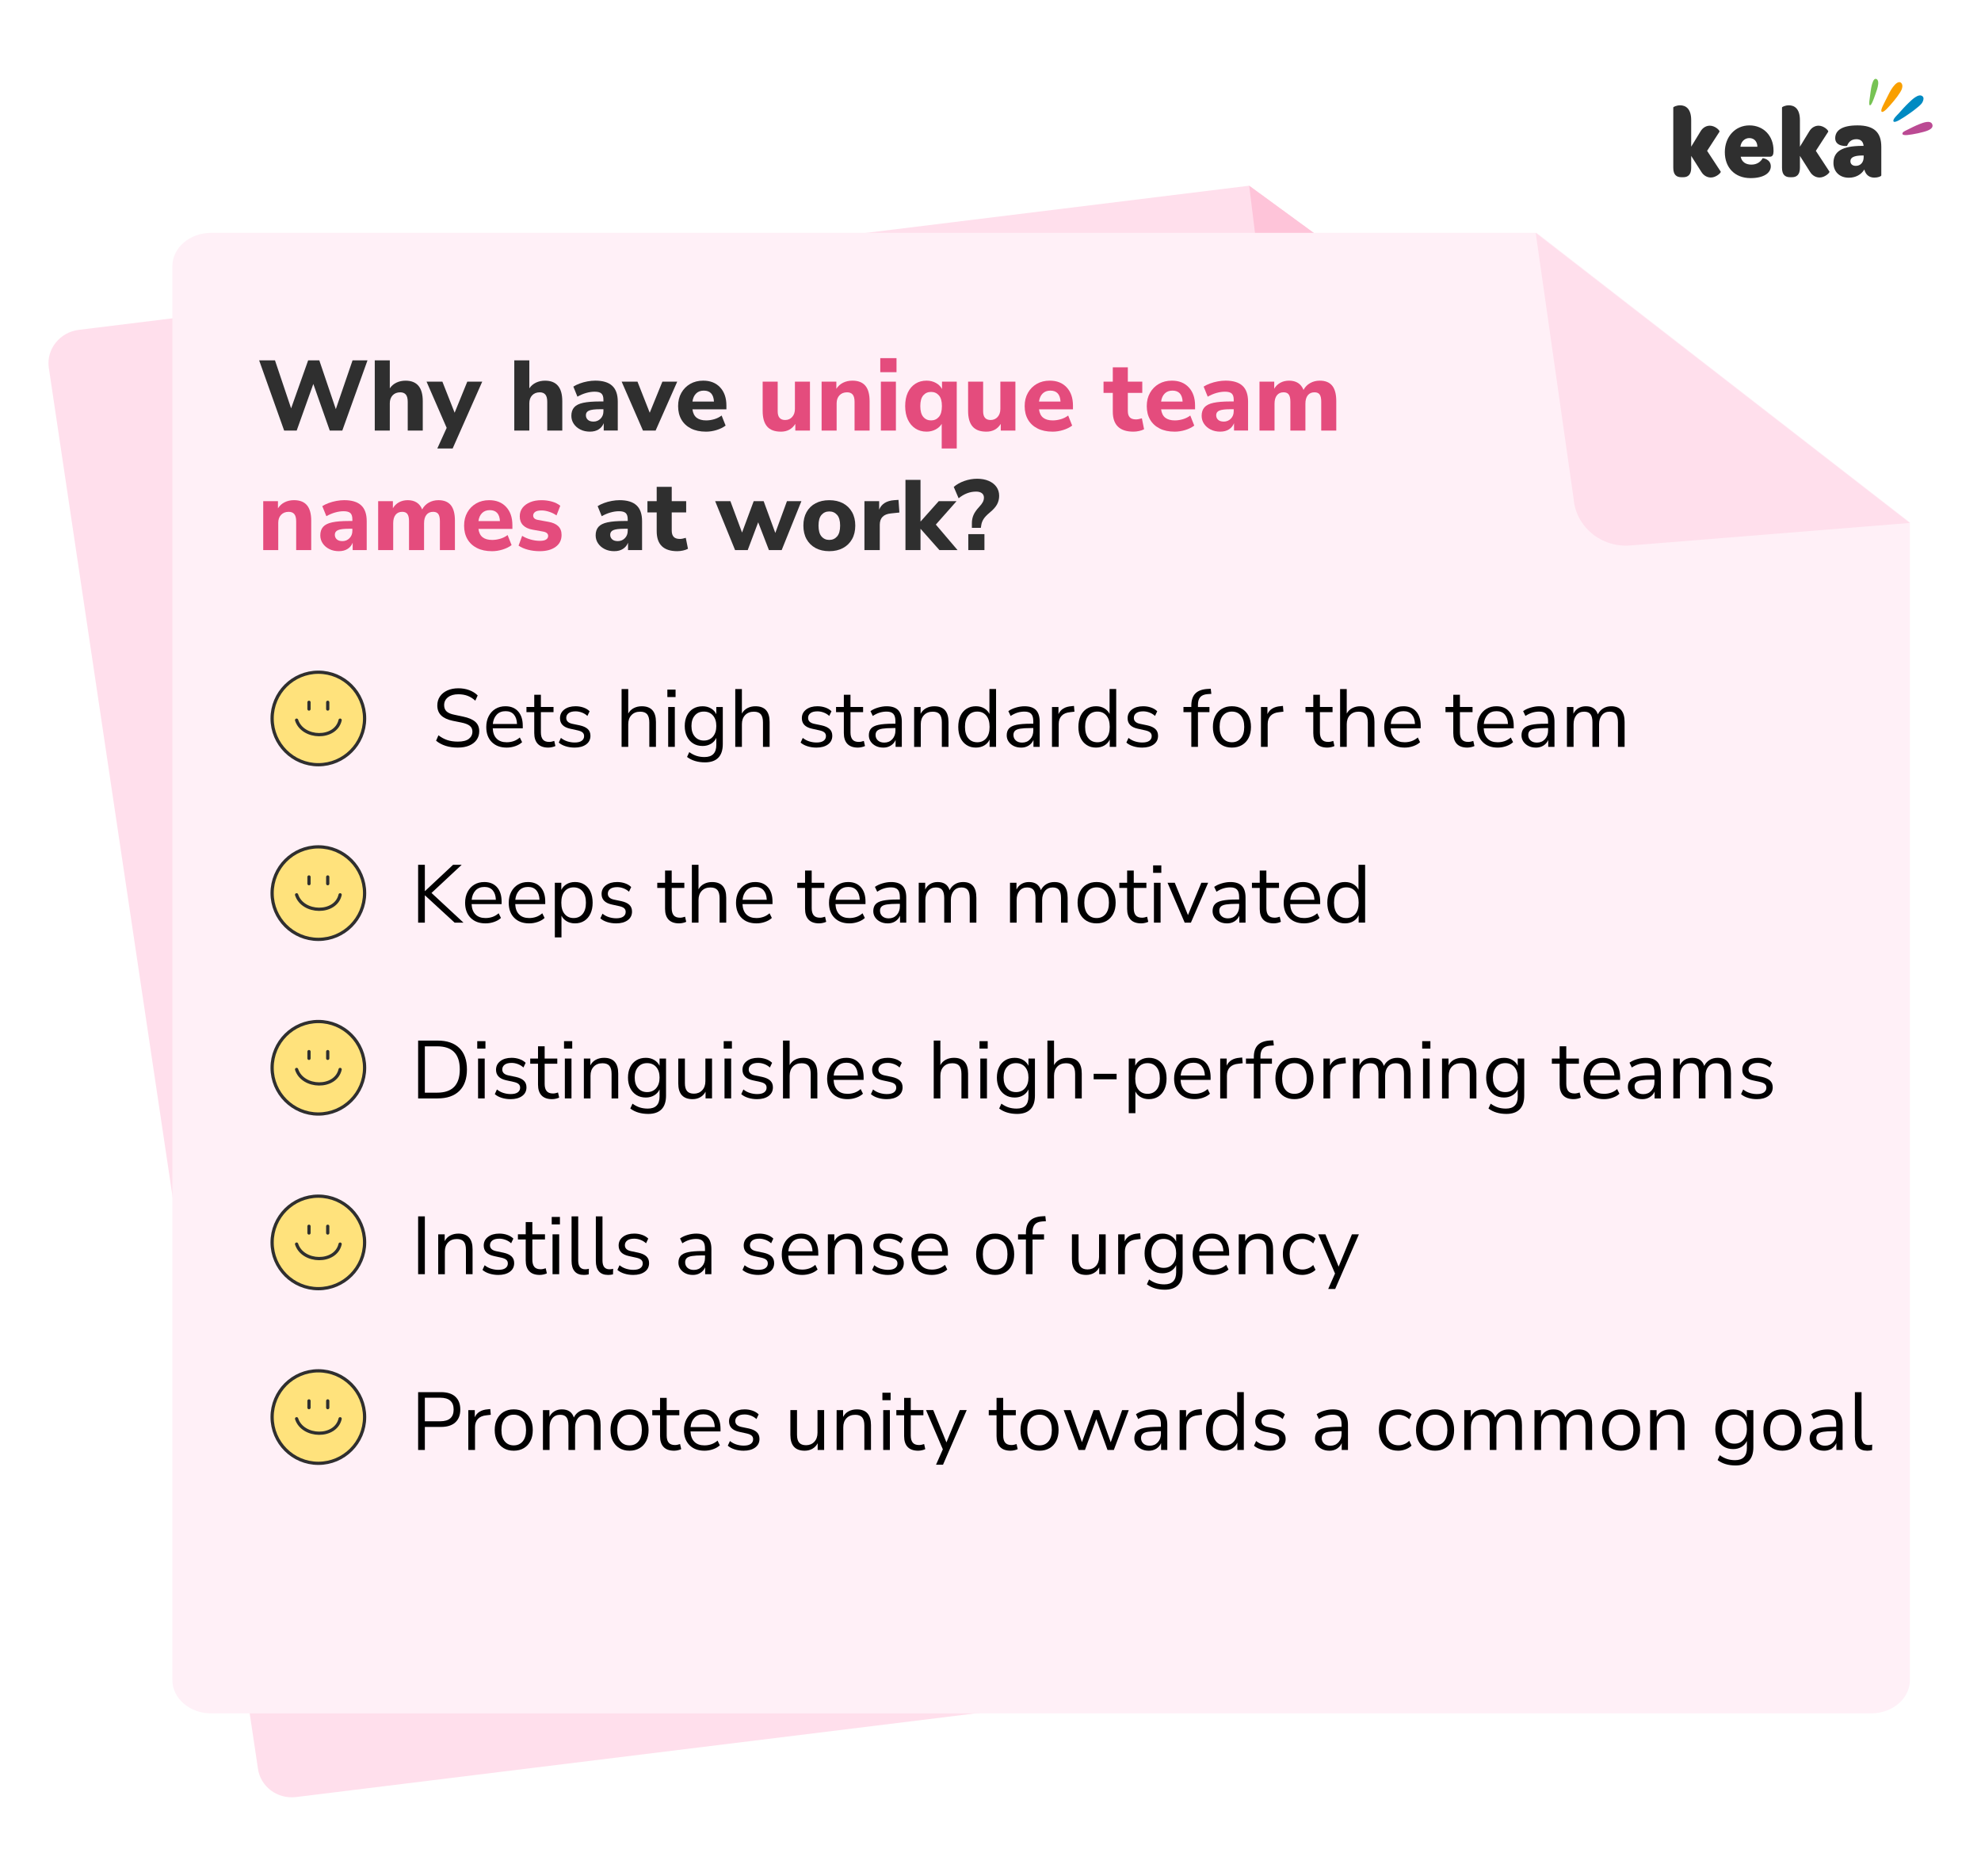 <?xml version="1.0" encoding="UTF-8"?><svg id="Layer_1" xmlns="http://www.w3.org/2000/svg" viewBox="0 0 1835.19 1737.7"><path d="M1739.98,77.71c-.26,3.21-1.78,7.13-2.36,8.85-2.17,6.36-4.13,11.48-5.42,10.95-1.27-.54-.1-6.06.77-12.9.33-2.57,1.85-13.38,5.52-11.33,1.33.75,1.65,2.45,1.49,4.43Z" style="fill:#77c354; fill-rule:evenodd;"/><path d="M1761.54,83.25c-.3.7-.67,1.37-1.03,1.93-1.69,2.73-3.62,5.31-5.62,7.75-5.49,6.65-10.2,11.89-11.73,10.52-1.54-1.39,2.26-7.54,6.15-15.54,1.64-3.36,3.61-6.82,6.08-9.46,1.45-1.53,4.34-3.64,6.07-1.42,1.4,1.81.94,4.2.07,6.22Z" style="fill:#f99f00; fill-rule:evenodd;"/><path d="M1787.13,120.3c-1.67.88-3.59,1.44-4.76,1.77-1.77.51-3.56.94-5.37,1.33-7.69,1.58-14.05,2.62-14.58.69-.48-1.73,2.65-2.94,3.71-3.48,4.01-2.03,8.1-4.11,12.27-5.74,2.74-1.07,10.12-4.06,11.69.37.84,2.33-.84,3.96-2.94,5.07Z" style="fill:#bb4a93; fill-rule:evenodd;"/><path d="M1779.83,96.28c-1.13,1.34-2.58,2.45-3.85,3.5-2,1.68-4.05,3.24-6.18,4.73-7.82,5.48-14.39,9.72-15.61,7.98-1.27-1.82,3.82-6.38,4.68-7.34,3.01-3.37,6.02-6.79,9.3-9.89,2.48-2.33,9.41-9.57,13.06-5.87,1.26,1.29.55,3.63-.14,5.02-.33.69-.75,1.29-1.25,1.87Z" style="fill:#008ac2; fill-rule:evenodd;"/><path d="M1720.69,116.14c-14.18,0-20.56,4.59-20.56,11.92,0,7.99,10.88,7.32,10.98,7.05,1.12-2.81,3.29-6.19,8.65-6.19,3.97,0,6.31,2.16,6.65,6.19h-1.64c-18.23.1-26.27,5.16-26.27,15.79,0,8.07,5.6,13.71,14.25,13.71,6.23,0,11.5-2.83,14.34-7.61,1.3,4.97,4.58,7.51,9.33,7.51,3.2,0,6.4-1.13,6.4-2.08v-26.48c.01-13.33-6.72-19.82-22.11-19.82ZM1726.48,145.63c0,4.7-2.85,7.99-7.26,7.99-3.03,0-5.01-1.6-5.01-4.32,0-3.56,3.53-5.08,10.21-5.27h2.07v1.6h-.01Z" style="fill:#2f2f2f; fill-rule:evenodd;"/><path d="M1694.8,158.98l-12.61-19.26,11.5-17.76c.43-1.04-3.98-5.55-8.99-5.55-2.85,0-6.39,1.41-8.72,5.45l-8.54,14v-24.61c0-10.98-5.45-13.71-10.21-13.71-3.37,0-6.39,1.41-6.39,2.06v55.8c0,6.66,3.11,8.74,7.52,8.74h1.72c4.24,0,7.36-2.25,7.36-8.74v-11l9.24,14.56c2.42,4.03,5.97,5.45,8.98,5.45,4.92.02,9.57-4.49,9.15-5.43Z" style="fill:#2f2f2f; fill-rule:evenodd;"/><path d="M1620.68,116.14c-13.22,0-22.81,10.52-22.81,24.79s9.24,24.04,23.84,24.04c12.11,0,18.75-4.7,18.75-10.9,0-6.86-7.6-7.7-7.6-7.51-1.64,3.2-5.18,5.91-10.37,5.91s-8.91-2.43-9.93-7.32h27.05c2.51,0,3.29-1.97,3.37-4.7v-1.12c0-13.43-9.17-23.19-22.3-23.19ZM1612.31,135.88c.52-4.6,3.9-7.99,8.2-7.99,4.58,0,7.43,3.2,7.52,7.99h-15.71Z" style="fill:#2f2f2f; fill-rule:evenodd;"/><path d="M1594.09,158.98l-12.63-19.26,11.5-17.76c.43-1.04-3.97-5.55-8.98-5.55-2.85,0-6.39,1.41-8.73,5.45l-8.54,14v-24.61c0-10.98-5.45-13.71-10.2-13.71-3.37,0-6.39,1.41-6.39,2.06v55.8c0,6.66,3.11,8.74,7.52,8.74h1.74c4.23,0,7.34-2.25,7.34-8.74v-11l9.25,14.56c2.4,4.03,5.97,5.45,8.98,5.45,4.89.02,9.57-4.49,9.14-5.43Z" style="fill:#2f2f2f; fill-rule:evenodd;"/><path d="M1486.91,412.92l173.14,1049.7c2.09,16.97-10.36,32.44-27.84,34.6l-1357.87,167.21c-17.48,2.15-33.36-9.84-35.45-26.8L45.13,340.11c-2.09-16.97,10.41-32.45,27.89-34.6l1084.22-133.51,329.67,240.93Z" style="fill:#ffdfec; fill-rule:evenodd;"/><path d="M1488.19,413.78l-249.49,19.39c-26.82,3.3-51.15-15.11-54.36-41.12l-27.1-220.05,329.67,240.93,1.28.85Z" style="fill:#fec4d9; fill-rule:evenodd;"/><path d="M1769.33,483.83v1072.16c0,17.1-16.01,30.93-35.81,30.93H195.55c-19.8,0-35.87-13.84-35.87-30.93V246.59c0-17.09,16.08-30.93,35.87-30.93h1228.02l345.75,268.17Z" style="fill:#fff0f7; fill-rule:evenodd;"/><path d="M1769.33,484.37l-258.98,20.84c-26.94,2.17-50.47-17.25-52.57-43.38l-35.12-246.17,345.43,267.8,1.24.91Z" style="fill:#ffdfec; fill-rule:evenodd;"/><path d="M263.23,398.79l-23.16-65.04h14.67l14.95,44.47,15.78-44.47h10.33l15.31,45.21,15.5-45.21h13.84l-23.34,65.04h-11.62l-15.22-43.18-15.41,43.18h-11.62Z" style="fill:#2f2f2f;"/><path d="M347.18,398.79v-65.04h13.93v25.93c1.6-2.34,3.66-4.11,6.18-5.3,2.52-1.2,5.32-1.8,8.4-1.8,10.64,0,15.96,6.33,15.96,19v27.22h-13.93v-26.57c0-3.14-.59-5.4-1.75-6.78-1.17-1.38-2.89-2.08-5.17-2.08-2.95,0-5.3.92-7.06,2.77-1.75,1.85-2.63,4.31-2.63,7.38v25.28h-13.93Z" style="fill:#2f2f2f;"/><path d="M405.12,415.39l8.67-19.1-18.64-42.81h14.67l11.35,28.79,11.72-28.79h13.84l-27.4,61.9h-14.21Z" style="fill:#2f2f2f;"/><path d="M476.43,398.79v-65.04h13.93v25.93c1.6-2.34,3.66-4.11,6.18-5.3,2.52-1.2,5.32-1.8,8.4-1.8,10.64,0,15.96,6.33,15.96,19v27.22h-13.93v-26.57c0-3.14-.59-5.4-1.75-6.78-1.17-1.38-2.89-2.08-5.17-2.08-2.95,0-5.3.92-7.06,2.77-1.75,1.85-2.63,4.31-2.63,7.38v25.28h-13.93Z" style="fill:#2f2f2f;"/><path d="M546.64,399.8c-3.38,0-6.37-.64-8.95-1.94-2.58-1.29-4.63-3.04-6.13-5.26-1.51-2.21-2.26-4.71-2.26-7.47,0-3.26.86-5.87,2.58-7.84,1.72-1.97,4.52-3.37,8.4-4.2,3.88-.83,9.01-1.25,15.41-1.25h3.32v-1.57c0-2.71-.62-4.63-1.85-5.77s-3.32-1.71-6.27-1.71c-2.46,0-5.06.38-7.79,1.15-2.74.77-5.46,1.92-8.17,3.46l-3.78-9.32c1.6-1.04,3.55-2,5.86-2.86,2.31-.86,4.72-1.52,7.24-1.98,2.52-.46,4.92-.69,7.2-.69,7.01,0,12.24,1.58,15.68,4.75,3.44,3.17,5.17,8.07,5.17,14.71v26.76h-13.01v-6.83c-.92,2.4-2.48,4.31-4.66,5.72-2.18,1.41-4.84,2.12-7.98,2.12ZM549.78,390.48c2.58,0,4.77-.89,6.55-2.68,1.78-1.78,2.68-4.09,2.68-6.92v-1.85h-3.23c-4.74,0-8.09.42-10.06,1.25-1.97.83-2.95,2.26-2.95,4.29,0,1.72.6,3.14,1.8,4.24s2.94,1.66,5.21,1.66Z" style="fill:#2f2f2f;"/><path d="M595.63,398.79l-19.74-45.3h14.67l11.35,28.79,11.72-28.79h13.75l-20.02,45.3h-11.72Z" style="fill:#2f2f2f;"/><path d="M653.94,399.8c-5.35,0-9.95-.97-13.79-2.91-3.84-1.94-6.8-4.67-8.86-8.21-2.06-3.54-3.09-7.7-3.09-12.5s1-8.78,3-12.32c2-3.54,4.74-6.3,8.21-8.3,3.47-2,7.49-3,12.04-3,6.58,0,11.81,2.07,15.68,6.23s5.81,9.77,5.81,16.84v3.51h-31.46c.49,3.57,1.8,6.17,3.92,7.79,2.12,1.63,5.06,2.45,8.81,2.45,2.46,0,4.95-.37,7.47-1.11,2.52-.74,4.8-1.88,6.83-3.41l3.69,9.32c-2.28,1.72-5.06,3.09-8.35,4.11-3.29,1.02-6.6,1.52-9.92,1.52ZM652,361.79c-2.95,0-5.34.89-7.15,2.68-1.81,1.79-2.94,4.28-3.37,7.47h19.93c-.37-6.77-3.51-10.15-9.41-10.15Z" style="fill:#2f2f2f;"/><path d="M723.41,399.8c-5.78,0-10.04-1.6-12.78-4.8-2.74-3.2-4.11-7.99-4.11-14.39v-27.12h13.93v27.49c0,5.35,2.31,8.03,6.92,8.03,2.64,0,4.81-.94,6.5-2.81,1.69-1.88,2.54-4.35,2.54-7.43v-25.28h13.93v45.3h-13.56v-6.18c-3.01,4.8-7.47,7.2-13.38,7.2Z" style="fill:#e44c7d;"/><path d="M761.14,398.79v-45.3h13.65v6.64c1.54-2.46,3.6-4.34,6.18-5.63,2.58-1.29,5.47-1.94,8.67-1.94,5.35,0,9.35,1.55,11.99,4.66,2.64,3.11,3.97,7.89,3.97,14.35v27.22h-13.93v-26.57c0-3.14-.59-5.4-1.75-6.78-1.17-1.38-2.89-2.08-5.17-2.08-2.95,0-5.3.92-7.06,2.77-1.75,1.85-2.63,4.31-2.63,7.38v25.28h-13.93Z" style="fill:#e44c7d;"/><path d="M815.48,344.72v-13.01h15.04v13.01h-15.04ZM816.03,398.79v-45.3h13.93v45.3h-13.93Z" style="fill:#e44c7d;"/><path d="M872.4,415.39v-22.79c-1.29,2.15-3.2,3.89-5.72,5.21-2.52,1.32-5.29,1.98-8.3,1.98-3.94,0-7.4-.97-10.38-2.91-2.98-1.94-5.3-4.67-6.96-8.21-1.66-3.54-2.49-7.73-2.49-12.59s.83-9.04,2.49-12.55c1.66-3.51,3.98-6.21,6.96-8.12,2.98-1.91,6.44-2.86,10.38-2.86,3.2,0,6.07.71,8.63,2.12,2.55,1.42,4.44,3.29,5.67,5.63v-6.83h13.65v61.9h-13.93ZM862.53,389.38c2.95,0,5.37-1.08,7.24-3.23,1.88-2.15,2.81-5.5,2.81-10.05s-.94-7.8-2.81-9.92c-1.88-2.12-4.29-3.18-7.24-3.18s-5.35,1.06-7.2,3.18c-1.85,2.12-2.77,5.43-2.77,9.92s.92,7.9,2.77,10.05c1.84,2.15,4.24,3.23,7.2,3.23Z" style="fill:#e44c7d;"/><path d="M913.73,399.8c-5.78,0-10.04-1.6-12.78-4.8-2.74-3.2-4.11-7.99-4.11-14.39v-27.12h13.93v27.49c0,5.35,2.31,8.03,6.92,8.03,2.64,0,4.81-.94,6.5-2.81,1.69-1.88,2.54-4.35,2.54-7.43v-25.28h13.93v45.3h-13.56v-6.18c-3.01,4.8-7.47,7.2-13.38,7.2Z" style="fill:#e44c7d;"/><path d="M974.99,399.8c-5.35,0-9.95-.97-13.79-2.91-3.84-1.94-6.8-4.67-8.86-8.21-2.06-3.54-3.09-7.7-3.09-12.5s1-8.78,3-12.32c2-3.54,4.74-6.3,8.21-8.3,3.47-2,7.49-3,12.04-3,6.58,0,11.81,2.07,15.68,6.23s5.81,9.77,5.81,16.84v3.51h-31.46c.49,3.57,1.8,6.17,3.92,7.79,2.12,1.63,5.06,2.45,8.81,2.45,2.46,0,4.95-.37,7.47-1.11,2.52-.74,4.8-1.88,6.83-3.41l3.69,9.32c-2.28,1.72-5.06,3.09-8.35,4.11-3.29,1.02-6.6,1.52-9.92,1.52ZM973.05,361.79c-2.95,0-5.34.89-7.15,2.68-1.81,1.79-2.94,4.28-3.37,7.47h19.93c-.37-6.77-3.51-10.15-9.41-10.15Z" style="fill:#e44c7d;"/><path d="M1049.99,399.8c-12.73,0-19.1-6.18-19.1-18.54v-17.34h-8.58v-10.43h8.58v-13.29h13.93v13.29h13.38v10.43h-13.38v16.79c0,2.58.6,4.52,1.8,5.81,1.2,1.29,3.12,1.94,5.77,1.94.8,0,1.65-.09,2.54-.28.89-.19,1.86-.43,2.91-.74l2.03,10.15c-1.29.68-2.83,1.21-4.61,1.61-1.78.4-3.54.6-5.26.6Z" style="fill:#e44c7d;"/><path d="M1088.1,399.8c-5.35,0-9.95-.97-13.79-2.91-3.84-1.94-6.8-4.67-8.86-8.21-2.06-3.54-3.09-7.7-3.09-12.5s1-8.78,3-12.32c2-3.54,4.74-6.3,8.21-8.3,3.47-2,7.49-3,12.04-3,6.58,0,11.81,2.07,15.68,6.23s5.81,9.77,5.81,16.84v3.51h-31.46c.49,3.57,1.8,6.17,3.92,7.79,2.12,1.63,5.06,2.45,8.81,2.45,2.46,0,4.95-.37,7.47-1.11,2.52-.74,4.8-1.88,6.83-3.41l3.69,9.32c-2.28,1.72-5.06,3.09-8.35,4.11-3.29,1.02-6.6,1.52-9.92,1.52ZM1086.16,361.79c-2.95,0-5.34.89-7.15,2.68-1.81,1.79-2.94,4.28-3.37,7.47h19.93c-.37-6.77-3.51-10.15-9.41-10.15Z" style="fill:#e44c7d;"/><path d="M1130.54,399.8c-3.38,0-6.37-.64-8.95-1.94-2.58-1.29-4.63-3.04-6.13-5.26-1.51-2.21-2.26-4.71-2.26-7.47,0-3.26.86-5.87,2.58-7.84,1.72-1.97,4.52-3.37,8.4-4.2,3.88-.83,9.01-1.25,15.41-1.25h3.32v-1.57c0-2.71-.62-4.63-1.85-5.77s-3.32-1.71-6.27-1.71c-2.46,0-5.06.38-7.79,1.15-2.74.77-5.46,1.92-8.17,3.46l-3.78-9.32c1.6-1.04,3.55-2,5.86-2.86,2.31-.86,4.72-1.52,7.24-1.98,2.52-.46,4.92-.69,7.2-.69,7.01,0,12.24,1.58,15.68,4.75,3.44,3.17,5.17,8.07,5.17,14.71v26.76h-13.01v-6.83c-.92,2.4-2.48,4.31-4.66,5.72-2.18,1.41-4.84,2.12-7.98,2.12ZM1133.67,390.48c2.58,0,4.77-.89,6.55-2.68,1.78-1.78,2.68-4.09,2.68-6.92v-1.85h-3.23c-4.74,0-8.09.42-10.06,1.25-1.97.83-2.95,2.26-2.95,4.29,0,1.72.6,3.14,1.8,4.24s2.94,1.66,5.21,1.66Z" style="fill:#e44c7d;"/><path d="M1166.79,398.79v-45.3h13.65v6.55c1.35-2.34,3.21-4.17,5.58-5.49,2.37-1.32,5.12-1.98,8.26-1.98s5.92.71,8.17,2.12c2.24,1.42,3.95,3.57,5.12,6.46,1.41-2.71,3.46-4.81,6.13-6.32,2.68-1.51,5.64-2.26,8.9-2.26,5.17,0,9.01,1.55,11.53,4.66,2.52,3.11,3.78,7.89,3.78,14.35v27.22h-13.93v-26.76c0-3.01-.48-5.21-1.43-6.6-.96-1.38-2.57-2.08-4.84-2.08-2.65,0-4.71.92-6.18,2.77-1.48,1.85-2.21,4.46-2.21,7.84v24.82h-13.93v-26.76c0-3.01-.49-5.21-1.48-6.6-.98-1.38-2.58-2.08-4.8-2.08-2.64,0-4.71.92-6.18,2.77-1.48,1.85-2.21,4.46-2.21,7.84v24.82h-13.93Z" style="fill:#e44c7d;"/><path d="M243.85,509.49v-45.3h13.65v6.64c1.54-2.46,3.6-4.34,6.18-5.63,2.58-1.29,5.47-1.94,8.67-1.94,5.35,0,9.35,1.55,11.99,4.66,2.64,3.11,3.97,7.89,3.97,14.35v27.22h-13.93v-26.57c0-3.14-.59-5.4-1.75-6.78-1.17-1.38-2.89-2.08-5.17-2.08-2.95,0-5.3.92-7.06,2.77-1.75,1.85-2.63,4.31-2.63,7.38v25.28h-13.93Z" style="fill:#e44c7d;"/><path d="M314.06,510.51c-3.38,0-6.37-.64-8.95-1.94-2.58-1.29-4.63-3.04-6.13-5.26-1.51-2.21-2.26-4.71-2.26-7.47,0-3.26.86-5.87,2.58-7.84,1.72-1.97,4.52-3.37,8.4-4.2,3.88-.83,9.01-1.25,15.41-1.25h3.32v-1.57c0-2.71-.62-4.63-1.85-5.77s-3.32-1.71-6.27-1.71c-2.46,0-5.06.38-7.79,1.15-2.74.77-5.46,1.92-8.17,3.46l-3.78-9.32c1.6-1.04,3.55-2,5.86-2.86,2.31-.86,4.72-1.52,7.24-1.98,2.52-.46,4.92-.69,7.2-.69,7.01,0,12.24,1.58,15.68,4.75,3.44,3.17,5.17,8.07,5.17,14.71v26.76h-13.01v-6.83c-.92,2.4-2.48,4.31-4.66,5.72-2.18,1.41-4.84,2.12-7.98,2.12ZM317.2,501.19c2.58,0,4.77-.89,6.55-2.68,1.78-1.78,2.68-4.09,2.68-6.92v-1.85h-3.23c-4.74,0-8.09.42-10.06,1.25-1.97.83-2.95,2.26-2.95,4.29,0,1.72.6,3.14,1.8,4.24s2.94,1.66,5.21,1.66Z" style="fill:#e44c7d;"/><path d="M350.32,509.49v-45.3h13.65v6.55c1.35-2.34,3.21-4.17,5.58-5.49,2.37-1.32,5.12-1.98,8.26-1.98s5.92.71,8.17,2.12c2.24,1.42,3.95,3.57,5.12,6.46,1.41-2.71,3.46-4.81,6.13-6.32,2.68-1.51,5.64-2.26,8.9-2.26,5.17,0,9.01,1.55,11.53,4.66,2.52,3.11,3.78,7.89,3.78,14.35v27.22h-13.93v-26.76c0-3.01-.48-5.21-1.43-6.6-.96-1.38-2.57-2.08-4.84-2.08-2.65,0-4.71.92-6.18,2.77-1.48,1.85-2.21,4.46-2.21,7.84v24.82h-13.93v-26.76c0-3.01-.49-5.21-1.48-6.6-.98-1.38-2.58-2.08-4.8-2.08-2.64,0-4.71.92-6.18,2.77-1.48,1.85-2.21,4.46-2.21,7.84v24.82h-13.93Z" style="fill:#e44c7d;"/><path d="M455.68,510.51c-5.35,0-9.95-.97-13.79-2.91-3.84-1.94-6.8-4.67-8.86-8.21-2.06-3.54-3.09-7.7-3.09-12.5s1-8.78,3-12.32c2-3.54,4.74-6.3,8.21-8.3,3.47-2,7.49-3,12.04-3,6.58,0,11.81,2.07,15.68,6.23s5.81,9.77,5.81,16.84v3.51h-31.46c.49,3.57,1.8,6.17,3.92,7.79,2.12,1.63,5.06,2.45,8.81,2.45,2.46,0,4.95-.37,7.47-1.11,2.52-.74,4.8-1.88,6.83-3.41l3.69,9.32c-2.28,1.72-5.06,3.09-8.35,4.11-3.29,1.02-6.6,1.52-9.92,1.52ZM453.74,472.5c-2.95,0-5.34.89-7.15,2.68-1.81,1.79-2.94,4.28-3.37,7.47h19.93c-.37-6.77-3.51-10.15-9.41-10.15Z" style="fill:#e44c7d;"/><path d="M500.14,510.51c-4,0-7.72-.46-11.16-1.38-3.45-.92-6.31-2.18-8.58-3.78l3.32-9.04c2.27,1.42,4.87,2.54,7.8,3.37,2.92.83,5.83,1.25,8.72,1.25,2.58,0,4.49-.42,5.72-1.25,1.23-.83,1.84-1.92,1.84-3.28,0-2.15-1.57-3.51-4.71-4.06l-9.69-1.75c-3.88-.68-6.83-2.06-8.86-4.15-2.03-2.09-3.04-4.83-3.04-8.21,0-3.08.86-5.72,2.58-7.94,1.72-2.21,4.09-3.93,7.1-5.17,3.01-1.23,6.49-1.84,10.43-1.84,3.26,0,6.43.41,9.5,1.24,3.08.83,5.72,2.14,7.93,3.92l-3.51,8.95c-1.85-1.35-4.04-2.46-6.6-3.32-2.55-.86-4.94-1.29-7.15-1.29-2.77,0-4.77.45-6,1.34-1.23.89-1.85,2.02-1.85,3.37,0,2.15,1.45,3.51,4.34,4.06l9.69,1.75c4,.68,7.04,2.02,9.13,4.01,2.09,2,3.14,4.72,3.14,8.16,0,4.74-1.85,8.43-5.54,11.07-3.69,2.65-8.55,3.97-14.58,3.97Z" style="fill:#e44c7d;"/><path d="M569.15,510.51c-3.38,0-6.37-.64-8.95-1.94-2.58-1.29-4.63-3.04-6.13-5.26-1.51-2.21-2.26-4.71-2.26-7.47,0-3.26.86-5.87,2.58-7.84,1.72-1.97,4.52-3.37,8.4-4.2,3.88-.83,9.01-1.25,15.41-1.25h3.32v-1.57c0-2.71-.62-4.63-1.85-5.77s-3.32-1.71-6.27-1.71c-2.46,0-5.06.38-7.79,1.15-2.74.77-5.46,1.92-8.17,3.46l-3.78-9.32c1.6-1.04,3.55-2,5.86-2.86,2.31-.86,4.72-1.52,7.24-1.98,2.52-.46,4.92-.69,7.2-.69,7.01,0,12.24,1.58,15.68,4.75,3.44,3.17,5.17,8.07,5.17,14.71v26.76h-13.01v-6.83c-.92,2.4-2.48,4.31-4.66,5.72-2.18,1.41-4.84,2.12-7.98,2.12ZM572.29,501.19c2.58,0,4.77-.89,6.55-2.68,1.78-1.78,2.68-4.09,2.68-6.92v-1.85h-3.23c-4.74,0-8.09.42-10.06,1.25-1.97.83-2.95,2.26-2.95,4.29,0,1.72.6,3.14,1.8,4.24s2.94,1.66,5.21,1.66Z" style="fill:#2f2f2f;"/><path d="M627.46,510.51c-12.73,0-19.1-6.18-19.1-18.54v-17.34h-8.58v-10.43h8.58v-13.29h13.93v13.29h13.38v10.43h-13.38v16.79c0,2.58.6,4.52,1.8,5.81,1.2,1.29,3.12,1.94,5.77,1.94.8,0,1.65-.09,2.54-.28.89-.19,1.86-.43,2.91-.74l2.03,10.15c-1.29.68-2.83,1.21-4.61,1.61-1.78.4-3.54.6-5.26.6Z" style="fill:#2f2f2f;"/><path d="M680.97,509.49l-18.45-45.3h14.12l10.79,29.06,10.79-29.06h9.23l10.79,29.43,10.79-29.43h13.38l-18.27,45.3h-11.81l-9.96-25.74-9.69,25.74h-11.72Z" style="fill:#2f2f2f;"/><path d="M768.24,510.51c-4.86,0-9.09-.97-12.69-2.91-3.6-1.94-6.38-4.67-8.35-8.21-1.97-3.54-2.95-7.73-2.95-12.59s.98-8.96,2.95-12.5c1.97-3.54,4.75-6.26,8.35-8.16,3.6-1.91,7.83-2.86,12.69-2.86s9.09.95,12.69,2.86c3.6,1.91,6.4,4.63,8.4,8.16,2,3.54,3,7.7,3,12.5s-1,9.06-3,12.59c-2,3.54-4.8,6.27-8.4,8.21-3.6,1.94-7.83,2.91-12.69,2.91ZM768.24,500.08c2.95,0,5.37-1.08,7.24-3.23,1.88-2.15,2.81-5.5,2.81-10.05s-.94-7.8-2.81-9.92c-1.88-2.12-4.29-3.18-7.24-3.18s-5.35,1.06-7.2,3.18c-1.85,2.12-2.77,5.43-2.77,9.92s.92,7.9,2.77,10.05c1.84,2.15,4.24,3.23,7.2,3.23Z" style="fill:#2f2f2f;"/><path d="M800.81,509.49v-45.3h13.65v7.84c2.15-5.29,6.77-8.21,13.84-8.76l4.06-.28.83,11.72-7.84.83c-6.89.68-10.33,4.18-10.33,10.52v23.43h-14.21Z" style="fill:#2f2f2f;"/><path d="M838.82,509.49v-65.04h13.93v38.47h.18l16.7-18.73h16.51l-19.19,21.68,20.11,23.62h-16.79l-17.34-19.56h-.18v19.56h-13.93Z" style="fill:#2f2f2f;"/><path d="M900.35,488.92v-4.34c0-2.71.49-5.21,1.48-7.52.98-2.31,2.68-4.75,5.07-7.33,1.72-1.85,2.92-3.43,3.6-4.75.68-1.32,1.01-2.69,1.01-4.11,0-1.72-.63-3.07-1.89-4.06-1.26-.98-3.06-1.48-5.4-1.48-5.72,0-11.1,2.06-16.15,6.18l-4.52-10.52c2.71-2.34,6-4.18,9.87-5.54,3.88-1.35,7.81-2.03,11.81-2.03s7.62.66,10.7,1.98c3.07,1.32,5.46,3.17,7.15,5.54,1.69,2.37,2.54,5.12,2.54,8.26,0,2.83-.63,5.44-1.89,7.84s-3.49,4.92-6.69,7.57c-2.89,2.4-4.88,4.49-5.95,6.27-1.08,1.78-1.74,3.51-1.98,5.17l-.46,2.86h-8.3ZM897.03,509.49v-14.76h14.95v14.76h-14.95Z" style="fill:#2f2f2f;"/><path d="M424.19,692.42c-4.21,0-8-.54-11.4-1.63-3.39-1.09-6.33-2.67-8.81-4.75l2.2-5.01c2.58,1.98,5.29,3.45,8.13,4.41,2.84.96,6.13,1.44,9.88,1.44,4.56,0,7.94-.85,10.14-2.55,2.2-1.7,3.31-3.94,3.31-6.72,0-2.23-.8-4-2.39-5.32-1.6-1.32-4.27-2.36-8.02-3.12l-7.9-1.59c-4.76-1.01-8.32-2.67-10.67-4.98s-3.53-5.38-3.53-9.23c0-3.19.82-5.98,2.47-8.36,1.65-2.38,3.94-4.23,6.88-5.55,2.94-1.32,6.33-1.97,10.18-1.97,3.6,0,6.94.57,10.03,1.71,3.09,1.14,5.7,2.77,7.83,4.9l-2.2,4.86c-2.28-2.08-4.69-3.58-7.22-4.52-2.53-.94-5.37-1.41-8.51-1.41-4,0-7.19.92-9.57,2.77-2.38,1.85-3.57,4.29-3.57,7.33,0,2.43.75,4.36,2.24,5.77,1.49,1.42,3.94,2.46,7.33,3.12l7.9,1.67c5.12,1.06,8.9,2.67,11.36,4.82,2.46,2.15,3.68,5.08,3.68,8.78,0,2.99-.8,5.62-2.39,7.9-1.59,2.28-3.87,4.05-6.84,5.32-2.96,1.27-6.47,1.9-10.52,1.9Z"/><path d="M469.4,692.42c-5.83,0-10.43-1.71-13.83-5.13s-5.09-8.07-5.09-13.94c0-3.8.76-7.15,2.28-10.07,1.52-2.91,3.61-5.17,6.27-6.76,2.66-1.6,5.74-2.39,9.23-2.39,5.01,0,8.94,1.61,11.78,4.82,2.84,3.22,4.25,7.64,4.25,13.26v2.36h-27.81c.2,4.21,1.42,7.41,3.65,9.61s5.32,3.3,9.27,3.3c2.23,0,4.36-.34,6.38-1.03,2.03-.68,3.95-1.81,5.77-3.38l2.13,4.33c-1.67,1.57-3.8,2.8-6.38,3.69-2.58.89-5.22,1.33-7.9,1.33ZM468.41,658.69c-3.5,0-6.26,1.09-8.28,3.27-2.03,2.18-3.22,5.04-3.57,8.59h22.41c-.15-3.75-1.13-6.66-2.92-8.74-1.8-2.08-4.34-3.12-7.64-3.12Z"/><path d="M508,692.42c-4.36,0-7.62-1.15-9.8-3.46-2.18-2.3-3.27-5.63-3.27-9.99v-19.38h-7.22v-4.79h7.22v-11.32h6.15v11.32h11.7v4.79h-11.7v18.77c0,2.89.61,5.08,1.82,6.57,1.22,1.49,3.19,2.24,5.93,2.24.81,0,1.62-.1,2.43-.3.81-.2,1.54-.41,2.2-.61l1.06,4.71c-.66.35-1.62.68-2.89.99-1.27.3-2.48.46-3.65.46Z"/><path d="M532.23,692.42c-2.89,0-5.62-.41-8.21-1.22-2.58-.81-4.71-1.95-6.38-3.42l1.98-4.33c1.82,1.47,3.84,2.54,6.04,3.23,2.2.68,4.45,1.03,6.72,1.03,2.89,0,5.06-.53,6.53-1.6,1.47-1.06,2.2-2.51,2.2-4.33,0-1.42-.48-2.54-1.44-3.38-.96-.84-2.48-1.48-4.56-1.94l-6.91-1.52c-6.28-1.37-9.42-4.61-9.42-9.72,0-3.34,1.33-6.03,3.99-8.05,2.66-2.03,6.14-3.04,10.45-3.04,2.53,0,4.95.39,7.26,1.18,2.3.79,4.22,1.94,5.74,3.46l-2.05,4.33c-1.47-1.37-3.18-2.42-5.13-3.15-1.95-.73-3.89-1.1-5.81-1.1-2.84,0-4.99.56-6.46,1.67-1.47,1.12-2.2,2.58-2.2,4.41,0,2.84,1.87,4.66,5.62,5.47l6.91,1.44c3.24.71,5.7,1.84,7.37,3.38,1.67,1.55,2.51,3.64,2.51,6.27,0,3.39-1.34,6.07-4.03,8.02-2.69,1.95-6.26,2.92-10.71,2.92Z"/><path d="M575.84,691.74v-53.56h6.15v22.72c1.21-2.23,2.92-3.91,5.13-5.05s4.67-1.71,7.41-1.71c8.76,0,13.14,4.86,13.14,14.59v23.02h-6.15v-22.64c0-3.44-.67-5.96-2.01-7.56-1.34-1.59-3.48-2.39-6.42-2.39-3.39,0-6.09,1.05-8.09,3.15-2,2.1-3,4.9-3,8.4v21.05h-6.15Z"/><path d="M618.24,645.62v-6.91h7.6v6.91h-7.6ZM619,691.74v-36.92h6.15v36.92h-6.15Z"/><path d="M652.96,706.1c-3.19,0-6.19-.42-9-1.25-2.81-.84-5.31-2.09-7.48-3.76l2.05-4.48c2.28,1.62,4.54,2.79,6.8,3.5,2.25.71,4.7,1.06,7.33,1.06,7.29,0,10.94-3.75,10.94-11.24v-6.53c-1.06,2.33-2.72,4.17-4.98,5.51-2.25,1.34-4.82,2.01-7.71,2.01-3.39,0-6.33-.78-8.81-2.36-2.48-1.57-4.39-3.73-5.74-6.5-1.34-2.76-2.01-5.96-2.01-9.61s.67-6.85,2.01-9.61c1.34-2.76,3.25-4.9,5.74-6.42s5.42-2.28,8.81-2.28c2.89,0,5.46.66,7.71,1.98,2.25,1.32,3.91,3.11,4.98,5.39v-6.69h6v34.27c0,5.67-1.41,9.93-4.22,12.76-2.81,2.84-6.95,4.25-12.42,4.25ZM652.04,685.89c3.54,0,6.36-1.21,8.43-3.65,2.08-2.43,3.12-5.7,3.12-9.8s-1.04-7.36-3.12-9.76c-2.08-2.4-4.89-3.61-8.43-3.61s-6.28,1.2-8.36,3.61c-2.08,2.41-3.12,5.66-3.12,9.76s1.04,7.37,3.12,9.8c2.08,2.43,4.86,3.65,8.36,3.65Z"/><path d="M681.14,691.74v-53.56h6.15v22.72c1.21-2.23,2.92-3.91,5.13-5.05s4.67-1.71,7.41-1.71c8.76,0,13.14,4.86,13.14,14.59v23.02h-6.15v-22.64c0-3.44-.67-5.96-2.01-7.56-1.34-1.59-3.48-2.39-6.42-2.39-3.39,0-6.09,1.05-8.09,3.15-2,2.1-3,4.9-3,8.4v21.05h-6.15Z"/><path d="M756.28,692.42c-2.89,0-5.62-.41-8.21-1.22-2.58-.81-4.71-1.95-6.38-3.42l1.98-4.33c1.82,1.47,3.84,2.54,6.04,3.23,2.2.68,4.45,1.03,6.72,1.03,2.89,0,5.06-.53,6.53-1.6,1.47-1.06,2.2-2.51,2.2-4.33,0-1.42-.48-2.54-1.44-3.38-.96-.84-2.48-1.48-4.56-1.94l-6.91-1.52c-6.28-1.37-9.42-4.61-9.42-9.72,0-3.34,1.33-6.03,3.99-8.05,2.66-2.03,6.14-3.04,10.45-3.04,2.53,0,4.95.39,7.26,1.18,2.3.79,4.22,1.94,5.74,3.46l-2.05,4.33c-1.47-1.37-3.18-2.42-5.13-3.15-1.95-.73-3.89-1.1-5.81-1.1-2.84,0-4.99.56-6.46,1.67-1.47,1.12-2.2,2.58-2.2,4.41,0,2.84,1.87,4.66,5.62,5.47l6.91,1.44c3.24.71,5.7,1.84,7.37,3.38,1.67,1.55,2.51,3.64,2.51,6.27,0,3.39-1.34,6.07-4.03,8.02-2.69,1.95-6.26,2.92-10.71,2.92Z"/><path d="M794.8,692.42c-4.36,0-7.62-1.15-9.8-3.46-2.18-2.3-3.27-5.63-3.27-9.99v-19.38h-7.22v-4.79h7.22v-11.32h6.15v11.32h11.7v4.79h-11.7v18.77c0,2.89.61,5.08,1.82,6.57,1.22,1.49,3.19,2.24,5.93,2.24.81,0,1.62-.1,2.43-.3.81-.2,1.54-.41,2.2-.61l1.06,4.71c-.66.35-1.62.68-2.89.99-1.27.3-2.48.46-3.65.46Z"/><path d="M818.2,692.42c-2.53,0-4.8-.49-6.8-1.48-2-.99-3.58-2.34-4.75-4.06-1.17-1.72-1.75-3.65-1.75-5.77,0-2.68.7-4.81,2.09-6.38,1.39-1.57,3.7-2.7,6.91-3.38,3.22-.68,7.61-1.03,13.18-1.03h2.43v-2.35c0-3.14-.65-5.41-1.94-6.8-1.29-1.39-3.36-2.09-6.19-2.09-2.23,0-4.38.32-6.46.95-2.08.63-4.21,1.66-6.38,3.08l-2.13-4.48c1.92-1.37,4.27-2.46,7.03-3.27,2.76-.81,5.41-1.22,7.94-1.22,4.76,0,8.29,1.17,10.6,3.5,2.3,2.33,3.46,5.95,3.46,10.86v23.25h-5.77v-6.38c-.96,2.18-2.44,3.9-4.44,5.17-2,1.27-4.34,1.9-7.03,1.9ZM819.19,687.79c3.04,0,5.52-1.05,7.45-3.15,1.92-2.1,2.89-4.77,2.89-8.02v-2.28h-2.36c-4.1,0-7.33.19-9.69.57s-4,1.04-4.94,1.98-1.41,2.22-1.41,3.84c0,2.08.72,3.77,2.17,5.09s3.41,1.97,5.89,1.97Z"/><path d="M846.85,691.74v-36.92h6v6.31c1.22-2.33,2.94-4.08,5.17-5.24,2.23-1.16,4.74-1.75,7.52-1.75,8.76,0,13.14,4.86,13.14,14.59v23.02h-6.15v-22.64c0-3.44-.67-5.96-2.01-7.56-1.34-1.59-3.48-2.39-6.42-2.39-3.39,0-6.09,1.05-8.09,3.15-2,2.1-3,4.9-3,8.4v21.05h-6.15Z"/><path d="M904.06,692.42c-3.29,0-6.17-.78-8.62-2.36-2.46-1.57-4.36-3.79-5.7-6.65-1.34-2.86-2.01-6.24-2.01-10.14s.67-7.36,2.01-10.22c1.34-2.86,3.24-5.06,5.7-6.61,2.46-1.54,5.33-2.32,8.62-2.32,2.89,0,5.43.63,7.64,1.9,2.2,1.27,3.84,3.01,4.9,5.24v-23.1h6.15v53.56h-6v-6.76c-1.06,2.33-2.71,4.15-4.94,5.47-2.23,1.32-4.81,1.98-7.75,1.98ZM905.35,687.48c3.44,0,6.2-1.23,8.28-3.68,2.08-2.46,3.12-5.96,3.12-10.52s-1.04-8.13-3.12-10.56c-2.08-2.43-4.84-3.65-8.28-3.65s-6.27,1.22-8.32,3.65c-2.05,2.43-3.08,5.95-3.08,10.56s1.03,8.07,3.08,10.52c2.05,2.46,4.83,3.68,8.32,3.68Z"/><path d="M945.92,692.42c-2.53,0-4.8-.49-6.8-1.48-2-.99-3.58-2.34-4.75-4.06-1.17-1.72-1.75-3.65-1.75-5.77,0-2.68.7-4.81,2.09-6.38,1.39-1.57,3.7-2.7,6.91-3.38,3.22-.68,7.61-1.03,13.18-1.03h2.43v-2.35c0-3.14-.65-5.41-1.94-6.8-1.29-1.39-3.36-2.09-6.19-2.09-2.23,0-4.38.32-6.46.95-2.08.63-4.21,1.66-6.38,3.08l-2.13-4.48c1.92-1.37,4.27-2.46,7.03-3.27,2.76-.81,5.41-1.22,7.94-1.22,4.76,0,8.29,1.17,10.6,3.5,2.3,2.33,3.46,5.95,3.46,10.86v23.25h-5.77v-6.38c-.96,2.18-2.44,3.9-4.44,5.17-2,1.27-4.34,1.9-7.03,1.9ZM946.91,687.79c3.04,0,5.52-1.05,7.45-3.15,1.92-2.1,2.89-4.77,2.89-8.02v-2.28h-2.36c-4.1,0-7.33.19-9.69.57s-4,1.04-4.94,1.98-1.41,2.22-1.41,3.84c0,2.08.72,3.77,2.17,5.09s3.41,1.97,5.89,1.97Z"/><path d="M974.56,691.74v-36.92h6v6.61c1.98-4.46,6.03-6.91,12.16-7.37l2.2-.23.46,5.32-3.88.46c-3.5.3-6.15,1.41-7.98,3.31s-2.74,4.5-2.74,7.79v21.05h-6.23Z"/><path d="M1015.36,692.42c-3.29,0-6.17-.78-8.62-2.36-2.46-1.57-4.36-3.79-5.7-6.65-1.34-2.86-2.01-6.24-2.01-10.14s.67-7.36,2.01-10.22c1.34-2.86,3.24-5.06,5.7-6.61,2.46-1.54,5.33-2.32,8.62-2.32,2.89,0,5.43.63,7.64,1.9,2.2,1.27,3.84,3.01,4.9,5.24v-23.1h6.15v53.56h-6v-6.76c-1.06,2.33-2.71,4.15-4.94,5.47-2.23,1.32-4.81,1.98-7.75,1.98ZM1016.65,687.48c3.44,0,6.2-1.23,8.28-3.68,2.08-2.46,3.12-5.96,3.12-10.52s-1.04-8.13-3.12-10.56c-2.08-2.43-4.84-3.65-8.28-3.65s-6.27,1.22-8.32,3.65c-2.05,2.43-3.08,5.95-3.08,10.56s1.03,8.07,3.08,10.52c2.05,2.46,4.83,3.68,8.32,3.68Z"/><path d="M1058.06,692.42c-2.89,0-5.62-.41-8.21-1.22-2.58-.81-4.71-1.95-6.38-3.42l1.98-4.33c1.82,1.47,3.84,2.54,6.04,3.23,2.2.68,4.45,1.03,6.72,1.03,2.89,0,5.06-.53,6.53-1.6,1.47-1.06,2.2-2.51,2.2-4.33,0-1.42-.48-2.54-1.44-3.38-.96-.84-2.48-1.48-4.56-1.94l-6.91-1.52c-6.28-1.37-9.42-4.61-9.42-9.72,0-3.34,1.33-6.03,3.99-8.05,2.66-2.03,6.14-3.04,10.45-3.04,2.53,0,4.95.39,7.26,1.18,2.3.79,4.22,1.94,5.74,3.46l-2.05,4.33c-1.47-1.37-3.18-2.42-5.13-3.15-1.95-.73-3.89-1.1-5.81-1.1-2.84,0-4.99.56-6.46,1.67-1.47,1.12-2.2,2.58-2.2,4.41,0,2.84,1.87,4.66,5.62,5.47l6.91,1.44c3.24.71,5.7,1.84,7.37,3.38,1.67,1.55,2.51,3.64,2.51,6.27,0,3.39-1.34,6.07-4.03,8.02-2.69,1.95-6.26,2.92-10.71,2.92Z"/><path d="M1103.64,691.74v-32.14h-7.29v-4.79h7.29v-1.29c0-4.91,1.23-8.63,3.68-11.17,2.46-2.53,6.24-3.95,11.36-4.25l2.96-.15.53,4.71-3.5.23c-3.14.25-5.41,1.19-6.8,2.81-1.39,1.62-2.09,3.98-2.09,7.07v2.05h10.64v4.79h-10.64v32.14h-6.15Z"/><path d="M1141.25,692.42c-3.6,0-6.71-.78-9.34-2.36-2.63-1.57-4.67-3.79-6.12-6.65-1.44-2.86-2.17-6.24-2.17-10.14s.72-7.28,2.17-10.14c1.44-2.86,3.48-5.08,6.12-6.65,2.63-1.57,5.75-2.36,9.34-2.36s6.65.79,9.31,2.36c2.66,1.57,4.71,3.79,6.15,6.65,1.44,2.86,2.17,6.24,2.17,10.14s-.72,7.28-2.17,10.14c-1.44,2.86-3.5,5.08-6.15,6.65-2.66,1.57-5.76,2.36-9.31,2.36ZM1141.25,687.48c3.44,0,6.2-1.23,8.28-3.68,2.08-2.46,3.12-5.96,3.12-10.52s-1.04-8.13-3.12-10.56c-2.08-2.43-4.84-3.65-8.28-3.65s-6.27,1.22-8.32,3.65c-2.05,2.43-3.08,5.95-3.08,10.56s1.03,8.07,3.08,10.52c2.05,2.46,4.83,3.68,8.32,3.68Z"/><path d="M1168.15,691.74v-36.92h6v6.61c1.98-4.46,6.03-6.91,12.16-7.37l2.2-.23.46,5.32-3.88.46c-3.5.3-6.15,1.41-7.98,3.31s-2.74,4.5-2.74,7.79v21.05h-6.23Z"/><path d="M1229.69,692.42c-4.36,0-7.62-1.15-9.8-3.46-2.18-2.3-3.27-5.63-3.27-9.99v-19.38h-7.22v-4.79h7.22v-11.32h6.15v11.32h11.7v4.79h-11.7v18.77c0,2.89.61,5.08,1.82,6.57,1.22,1.49,3.19,2.24,5.93,2.24.81,0,1.62-.1,2.43-.3.81-.2,1.54-.41,2.2-.61l1.06,4.71c-.66.35-1.62.68-2.89.99-1.27.3-2.48.46-3.65.46Z"/><path d="M1241.46,691.74v-53.56h6.15v22.72c1.21-2.23,2.92-3.91,5.13-5.05s4.67-1.71,7.41-1.71c8.76,0,13.14,4.86,13.14,14.59v23.02h-6.15v-22.64c0-3.44-.67-5.96-2.01-7.56-1.34-1.59-3.48-2.39-6.42-2.39-3.39,0-6.09,1.05-8.09,3.15-2,2.1-3,4.9-3,8.4v21.05h-6.15Z"/><path d="M1301.26,692.42c-5.83,0-10.44-1.71-13.83-5.13-3.39-3.42-5.09-8.07-5.09-13.94,0-3.8.76-7.15,2.28-10.07,1.52-2.91,3.61-5.17,6.27-6.76,2.66-1.6,5.74-2.39,9.23-2.39,5.02,0,8.94,1.61,11.78,4.82,2.84,3.22,4.25,7.64,4.25,13.26v2.36h-27.81c.2,4.21,1.42,7.41,3.65,9.61s5.32,3.3,9.27,3.3c2.23,0,4.36-.34,6.38-1.03s3.95-1.81,5.78-3.38l2.13,4.33c-1.67,1.57-3.8,2.8-6.38,3.69-2.58.89-5.22,1.33-7.9,1.33ZM1300.27,658.69c-3.49,0-6.26,1.09-8.28,3.27-2.03,2.18-3.22,5.04-3.57,8.59h22.41c-.15-3.75-1.13-6.66-2.92-8.74-1.8-2.08-4.34-3.12-7.64-3.12Z"/><path d="M1359.38,692.42c-4.36,0-7.62-1.15-9.8-3.46-2.18-2.3-3.27-5.63-3.27-9.99v-19.38h-7.22v-4.79h7.22v-11.32h6.15v11.32h11.7v4.79h-11.7v18.77c0,2.89.61,5.08,1.82,6.57,1.22,1.49,3.19,2.24,5.93,2.24.81,0,1.62-.1,2.43-.3.81-.2,1.54-.41,2.21-.61l1.06,4.71c-.66.35-1.62.68-2.89.99-1.27.3-2.48.46-3.65.46Z"/><path d="M1387.41,692.42c-5.83,0-10.44-1.71-13.83-5.13-3.39-3.42-5.09-8.07-5.09-13.94,0-3.8.76-7.15,2.28-10.07,1.52-2.91,3.61-5.17,6.27-6.76,2.66-1.6,5.74-2.39,9.23-2.39,5.02,0,8.94,1.61,11.78,4.82,2.84,3.22,4.25,7.64,4.25,13.26v2.36h-27.81c.2,4.21,1.42,7.41,3.65,9.61s5.32,3.3,9.27,3.3c2.23,0,4.36-.34,6.38-1.03s3.95-1.81,5.78-3.38l2.13,4.33c-1.67,1.57-3.8,2.8-6.38,3.69-2.58.89-5.22,1.33-7.9,1.33ZM1386.43,658.69c-3.49,0-6.26,1.09-8.28,3.27-2.03,2.18-3.22,5.04-3.57,8.59h22.41c-.15-3.75-1.13-6.66-2.92-8.74-1.8-2.08-4.34-3.12-7.64-3.12Z"/><path d="M1422.82,692.42c-2.53,0-4.8-.49-6.8-1.48-2-.99-3.58-2.34-4.75-4.06-1.17-1.72-1.75-3.65-1.75-5.77,0-2.68.7-4.81,2.09-6.38,1.39-1.57,3.7-2.7,6.91-3.38,3.21-.68,7.61-1.03,13.18-1.03h2.43v-2.35c0-3.14-.65-5.41-1.94-6.8-1.29-1.39-3.36-2.09-6.19-2.09-2.23,0-4.38.32-6.46.95-2.08.63-4.21,1.66-6.38,3.08l-2.13-4.48c1.92-1.37,4.27-2.46,7.03-3.27,2.76-.81,5.41-1.22,7.94-1.22,4.76,0,8.29,1.17,10.6,3.5,2.3,2.33,3.46,5.95,3.46,10.86v23.25h-5.78v-6.38c-.96,2.18-2.44,3.9-4.44,5.17-2,1.27-4.34,1.9-7.03,1.9ZM1423.81,687.79c3.04,0,5.52-1.05,7.45-3.15,1.93-2.1,2.89-4.77,2.89-8.02v-2.28h-2.36c-4.1,0-7.33.19-9.69.57s-4,1.04-4.94,1.98c-.94.94-1.4,2.22-1.4,3.84,0,2.08.72,3.77,2.16,5.09s3.41,1.97,5.89,1.97Z"/><path d="M1451.61,691.74v-36.92h6v6.23c1.11-2.23,2.66-3.94,4.63-5.13,1.98-1.19,4.28-1.79,6.91-1.79,5.78,0,9.47,2.51,11.09,7.52,1.11-2.33,2.76-4.17,4.94-5.51s4.69-2.01,7.52-2.01c8.21,0,12.31,4.86,12.31,14.59v23.02h-6.15v-22.72c0-3.39-.6-5.89-1.79-7.48-1.19-1.59-3.15-2.39-5.89-2.39-2.99,0-5.37,1.06-7.14,3.19-1.77,2.13-2.66,4.96-2.66,8.51v20.89h-6.15v-22.72c0-3.39-.6-5.89-1.79-7.48-1.19-1.59-3.15-2.39-5.89-2.39-3.04,0-5.43,1.06-7.18,3.19-1.75,2.13-2.62,4.96-2.62,8.51v20.89h-6.15Z"/><path d="M387.35,854.55v-53.56h6.23v24.31h.15l25.98-24.31h7.98l-27.96,26.06,29.63,27.5h-8.21l-27.43-25.22h-.15v25.22h-6.23Z"/><path d="M449.8,855.23c-5.83,0-10.43-1.71-13.83-5.13s-5.09-8.07-5.09-13.94c0-3.8.76-7.15,2.28-10.07,1.52-2.91,3.61-5.17,6.27-6.76,2.66-1.6,5.74-2.39,9.23-2.39,5.01,0,8.94,1.61,11.78,4.82,2.84,3.22,4.25,7.64,4.25,13.26v2.36h-27.81c.2,4.21,1.42,7.41,3.65,9.61s5.32,3.3,9.27,3.3c2.23,0,4.36-.34,6.38-1.03,2.03-.68,3.95-1.81,5.77-3.38l2.13,4.33c-1.67,1.57-3.8,2.8-6.38,3.69-2.58.89-5.22,1.33-7.9,1.33ZM448.81,821.5c-3.5,0-6.26,1.09-8.28,3.27-2.03,2.18-3.22,5.04-3.57,8.59h22.41c-.15-3.75-1.13-6.66-2.92-8.74-1.8-2.08-4.34-3.12-7.64-3.12Z"/><path d="M490.22,855.23c-5.83,0-10.43-1.71-13.83-5.13s-5.09-8.07-5.09-13.94c0-3.8.76-7.15,2.28-10.07,1.52-2.91,3.61-5.17,6.27-6.76,2.66-1.6,5.74-2.39,9.23-2.39,5.01,0,8.94,1.61,11.78,4.82,2.84,3.22,4.25,7.64,4.25,13.26v2.36h-27.81c.2,4.21,1.42,7.41,3.65,9.61s5.32,3.3,9.27,3.3c2.23,0,4.36-.34,6.38-1.03,2.03-.68,3.95-1.81,5.77-3.38l2.13,4.33c-1.67,1.57-3.8,2.8-6.38,3.69-2.58.89-5.22,1.33-7.9,1.33ZM489.23,821.5c-3.5,0-6.26,1.09-8.28,3.27-2.03,2.18-3.22,5.04-3.57,8.59h22.41c-.15-3.75-1.13-6.66-2.92-8.74-1.8-2.08-4.34-3.12-7.64-3.12Z"/><path d="M514,868.22v-50.6h6v6.61c1.11-2.28,2.77-4.07,4.98-5.36,2.2-1.29,4.77-1.94,7.71-1.94,3.29,0,6.17.77,8.62,2.32,2.46,1.55,4.36,3.75,5.7,6.61,1.34,2.86,2.01,6.27,2.01,10.22s-.67,7.28-2.01,10.14c-1.34,2.86-3.24,5.08-5.7,6.65-2.46,1.57-5.33,2.36-8.62,2.36-2.84,0-5.37-.63-7.6-1.9-2.23-1.27-3.88-3.01-4.94-5.24v20.13h-6.15ZM531.4,850.29c3.44,0,6.2-1.23,8.28-3.68,2.08-2.46,3.12-5.96,3.12-10.52s-1.04-8.13-3.12-10.56c-2.08-2.43-4.84-3.65-8.28-3.65s-6.21,1.22-8.28,3.65c-2.08,2.43-3.12,5.95-3.12,10.56s1.04,8.07,3.12,10.52c2.08,2.46,4.84,3.68,8.28,3.68Z"/><path d="M570.75,855.23c-2.89,0-5.62-.41-8.21-1.22-2.58-.81-4.71-1.95-6.38-3.42l1.98-4.33c1.82,1.47,3.84,2.54,6.04,3.23,2.2.68,4.45,1.03,6.72,1.03,2.89,0,5.06-.53,6.53-1.6,1.47-1.06,2.2-2.51,2.2-4.33,0-1.42-.48-2.54-1.44-3.38-.96-.84-2.48-1.48-4.56-1.94l-6.91-1.52c-6.28-1.37-9.42-4.61-9.42-9.72,0-3.34,1.33-6.03,3.99-8.05,2.66-2.03,6.14-3.04,10.45-3.04,2.53,0,4.95.39,7.26,1.18,2.3.79,4.22,1.94,5.74,3.46l-2.05,4.33c-1.47-1.37-3.18-2.42-5.13-3.15-1.95-.73-3.89-1.1-5.81-1.1-2.84,0-4.99.56-6.46,1.67-1.47,1.12-2.2,2.58-2.2,4.41,0,2.84,1.87,4.66,5.62,5.47l6.91,1.44c3.24.71,5.7,1.84,7.37,3.38,1.67,1.55,2.51,3.64,2.51,6.27,0,3.39-1.34,6.07-4.03,8.02-2.69,1.95-6.26,2.92-10.71,2.92Z"/><path d="M629.18,855.23c-4.36,0-7.62-1.15-9.8-3.46-2.18-2.3-3.27-5.63-3.27-9.99v-19.38h-7.22v-4.79h7.22v-11.32h6.15v11.32h11.7v4.79h-11.7v18.77c0,2.89.61,5.08,1.82,6.57,1.22,1.49,3.19,2.24,5.93,2.24.81,0,1.62-.1,2.43-.3.81-.2,1.54-.41,2.2-.61l1.06,4.71c-.66.35-1.62.68-2.89.99-1.27.3-2.48.46-3.65.46Z"/><path d="M640.95,854.55v-53.56h6.15v22.72c1.21-2.23,2.92-3.91,5.13-5.05s4.67-1.71,7.41-1.71c8.76,0,13.14,4.86,13.14,14.59v23.02h-6.15v-22.64c0-3.44-.67-5.96-2.01-7.56-1.34-1.59-3.48-2.39-6.42-2.39-3.39,0-6.09,1.05-8.09,3.15-2,2.1-3,4.9-3,8.4v21.05h-6.15Z"/><path d="M700.75,855.23c-5.83,0-10.43-1.71-13.83-5.13s-5.09-8.07-5.09-13.94c0-3.8.76-7.15,2.28-10.07,1.52-2.91,3.61-5.17,6.27-6.76,2.66-1.6,5.74-2.39,9.23-2.39,5.01,0,8.94,1.61,11.78,4.82,2.84,3.22,4.25,7.64,4.25,13.26v2.36h-27.81c.2,4.21,1.42,7.41,3.65,9.61s5.32,3.3,9.27,3.3c2.23,0,4.36-.34,6.38-1.03,2.03-.68,3.95-1.81,5.77-3.38l2.13,4.33c-1.67,1.57-3.8,2.8-6.38,3.69-2.58.89-5.22,1.33-7.9,1.33ZM699.76,821.5c-3.5,0-6.26,1.09-8.28,3.27-2.03,2.18-3.22,5.04-3.57,8.59h22.41c-.15-3.75-1.13-6.66-2.92-8.74-1.8-2.08-4.34-3.12-7.64-3.12Z"/><path d="M758.87,855.23c-4.36,0-7.62-1.15-9.8-3.46-2.18-2.3-3.27-5.63-3.27-9.99v-19.38h-7.22v-4.79h7.22v-11.32h6.15v11.32h11.7v4.79h-11.7v18.77c0,2.89.61,5.08,1.82,6.57,1.22,1.49,3.19,2.24,5.93,2.24.81,0,1.62-.1,2.43-.3.81-.2,1.54-.41,2.2-.61l1.06,4.71c-.66.35-1.62.68-2.89.99-1.27.3-2.48.46-3.65.46Z"/><path d="M786.9,855.23c-5.83,0-10.43-1.71-13.83-5.13s-5.09-8.07-5.09-13.94c0-3.8.76-7.15,2.28-10.07,1.52-2.91,3.61-5.17,6.27-6.76,2.66-1.6,5.74-2.39,9.23-2.39,5.01,0,8.94,1.61,11.78,4.82,2.84,3.22,4.25,7.64,4.25,13.26v2.36h-27.81c.2,4.21,1.42,7.41,3.65,9.61s5.32,3.3,9.27,3.3c2.23,0,4.36-.34,6.38-1.03,2.03-.68,3.95-1.81,5.77-3.38l2.13,4.33c-1.67,1.57-3.8,2.8-6.38,3.69-2.58.89-5.22,1.33-7.9,1.33ZM785.92,821.5c-3.5,0-6.26,1.09-8.28,3.27-2.03,2.18-3.22,5.04-3.57,8.59h22.41c-.15-3.75-1.13-6.66-2.92-8.74-1.8-2.08-4.34-3.12-7.64-3.12Z"/><path d="M822.31,855.23c-2.53,0-4.8-.49-6.8-1.48-2-.99-3.58-2.34-4.75-4.06-1.17-1.72-1.75-3.65-1.75-5.77,0-2.68.7-4.81,2.09-6.38,1.39-1.57,3.7-2.7,6.91-3.38,3.22-.68,7.61-1.03,13.18-1.03h2.43v-2.35c0-3.14-.65-5.41-1.94-6.8-1.29-1.39-3.36-2.09-6.19-2.09-2.23,0-4.38.32-6.46.95-2.08.63-4.21,1.66-6.38,3.08l-2.13-4.48c1.92-1.37,4.27-2.46,7.03-3.27,2.76-.81,5.41-1.22,7.94-1.22,4.76,0,8.29,1.17,10.6,3.5,2.3,2.33,3.46,5.95,3.46,10.86v23.25h-5.77v-6.38c-.96,2.18-2.44,3.9-4.44,5.17-2,1.27-4.34,1.9-7.03,1.9ZM823.3,850.59c3.04,0,5.52-1.05,7.45-3.15,1.92-2.1,2.89-4.77,2.89-8.02v-2.28h-2.36c-4.1,0-7.33.19-9.69.57s-4,1.04-4.94,1.98-1.41,2.22-1.41,3.84c0,2.08.72,3.77,2.17,5.09s3.41,1.97,5.89,1.97Z"/><path d="M851.1,854.55v-36.92h6v6.23c1.11-2.23,2.66-3.94,4.63-5.13,1.98-1.19,4.28-1.79,6.91-1.79,5.77,0,9.47,2.51,11.09,7.52,1.11-2.33,2.76-4.17,4.94-5.51,2.18-1.34,4.68-2.01,7.52-2.01,8.21,0,12.31,4.86,12.31,14.59v23.02h-6.15v-22.72c0-3.39-.6-5.89-1.79-7.48-1.19-1.59-3.15-2.39-5.89-2.39-2.99,0-5.37,1.06-7.14,3.19-1.77,2.13-2.66,4.96-2.66,8.51v20.89h-6.15v-22.72c0-3.39-.6-5.89-1.79-7.48-1.19-1.59-3.15-2.39-5.89-2.39-3.04,0-5.43,1.06-7.18,3.19-1.75,2.13-2.62,4.96-2.62,8.51v20.89h-6.15Z"/><path d="M935.66,854.55v-36.92h6v6.23c1.11-2.23,2.66-3.94,4.63-5.13,1.98-1.19,4.28-1.79,6.91-1.79,5.77,0,9.47,2.51,11.09,7.52,1.11-2.33,2.76-4.17,4.94-5.51,2.18-1.34,4.68-2.01,7.52-2.01,8.21,0,12.31,4.86,12.31,14.59v23.02h-6.15v-22.72c0-3.39-.6-5.89-1.79-7.48-1.19-1.59-3.15-2.39-5.89-2.39-2.99,0-5.37,1.06-7.14,3.19-1.77,2.13-2.66,4.96-2.66,8.51v20.89h-6.15v-22.72c0-3.39-.6-5.89-1.79-7.48-1.19-1.59-3.15-2.39-5.89-2.39-3.04,0-5.43,1.06-7.18,3.19-1.75,2.13-2.62,4.96-2.62,8.51v20.89h-6.15Z"/><path d="M1015.9,855.23c-3.6,0-6.71-.78-9.34-2.36-2.63-1.57-4.67-3.79-6.12-6.65-1.44-2.86-2.17-6.24-2.17-10.14s.72-7.28,2.17-10.14c1.44-2.86,3.48-5.08,6.12-6.65,2.63-1.57,5.75-2.36,9.34-2.36s6.65.79,9.31,2.36c2.66,1.57,4.71,3.79,6.15,6.65,1.44,2.86,2.17,6.24,2.17,10.14s-.72,7.28-2.17,10.14c-1.44,2.86-3.5,5.08-6.15,6.65-2.66,1.57-5.76,2.36-9.31,2.36ZM1015.9,850.29c3.44,0,6.2-1.23,8.28-3.68,2.08-2.46,3.12-5.96,3.12-10.52s-1.04-8.13-3.12-10.56c-2.08-2.43-4.84-3.65-8.28-3.65s-6.27,1.22-8.32,3.65c-2.05,2.43-3.08,5.95-3.08,10.56s1.03,8.07,3.08,10.52c2.05,2.46,4.83,3.68,8.32,3.68Z"/><path d="M1057.23,855.23c-4.36,0-7.62-1.15-9.8-3.46-2.18-2.3-3.27-5.63-3.27-9.99v-19.38h-7.22v-4.79h7.22v-11.32h6.15v11.32h11.7v4.79h-11.7v18.77c0,2.89.61,5.08,1.82,6.57,1.22,1.49,3.19,2.24,5.93,2.24.81,0,1.62-.1,2.43-.3.81-.2,1.54-.41,2.2-.61l1.06,4.71c-.66.35-1.62.68-2.89.99-1.27.3-2.48.46-3.65.46Z"/><path d="M1068.24,808.43v-6.91h7.6v6.91h-7.6ZM1069,854.55v-36.92h6.15v36.92h-6.15Z"/><path d="M1097.49,854.55l-15.88-36.92h6.69l12.23,29.93,12.38-29.93h6.31l-15.96,36.92h-5.77Z"/><path d="M1136.62,855.23c-2.53,0-4.8-.49-6.8-1.48-2-.99-3.58-2.34-4.75-4.06-1.17-1.72-1.75-3.65-1.75-5.77,0-2.68.7-4.81,2.09-6.38,1.39-1.57,3.7-2.7,6.91-3.38,3.22-.68,7.61-1.03,13.18-1.03h2.43v-2.35c0-3.14-.65-5.41-1.94-6.8-1.29-1.39-3.36-2.09-6.19-2.09-2.23,0-4.38.32-6.46.95-2.08.63-4.21,1.66-6.38,3.08l-2.13-4.48c1.92-1.37,4.27-2.46,7.03-3.27,2.76-.81,5.41-1.22,7.94-1.22,4.76,0,8.29,1.17,10.6,3.5,2.3,2.33,3.46,5.95,3.46,10.86v23.25h-5.77v-6.38c-.96,2.18-2.44,3.9-4.44,5.17-2,1.27-4.34,1.9-7.03,1.9ZM1137.61,850.59c3.04,0,5.52-1.05,7.45-3.15,1.92-2.1,2.89-4.77,2.89-8.02v-2.28h-2.36c-4.1,0-7.33.19-9.69.57s-4,1.04-4.94,1.98-1.41,2.22-1.41,3.84c0,2.08.72,3.77,2.17,5.09s3.41,1.97,5.89,1.97Z"/><path d="M1180.08,855.23c-4.36,0-7.62-1.15-9.8-3.46-2.18-2.3-3.27-5.63-3.27-9.99v-19.38h-7.22v-4.79h7.22v-11.32h6.15v11.32h11.7v4.79h-11.7v18.77c0,2.89.61,5.08,1.82,6.57,1.22,1.49,3.19,2.24,5.93,2.24.81,0,1.62-.1,2.43-.3.81-.2,1.54-.41,2.2-.61l1.06,4.71c-.66.35-1.62.68-2.89.99-1.27.3-2.48.46-3.65.46Z"/><path d="M1208.12,855.23c-5.83,0-10.43-1.71-13.83-5.13s-5.09-8.07-5.09-13.94c0-3.8.76-7.15,2.28-10.07,1.52-2.91,3.61-5.17,6.27-6.76,2.66-1.6,5.74-2.39,9.23-2.39,5.01,0,8.94,1.61,11.78,4.82,2.84,3.22,4.25,7.64,4.25,13.26v2.36h-27.81c.2,4.21,1.42,7.41,3.65,9.61s5.32,3.3,9.27,3.3c2.23,0,4.36-.34,6.38-1.03,2.03-.68,3.95-1.81,5.77-3.38l2.13,4.33c-1.67,1.57-3.8,2.8-6.38,3.69-2.58.89-5.22,1.33-7.9,1.33ZM1207.13,821.5c-3.5,0-6.26,1.09-8.28,3.27-2.03,2.18-3.22,5.04-3.57,8.59h22.41c-.15-3.75-1.13-6.66-2.92-8.74-1.8-2.08-4.34-3.12-7.64-3.12Z"/><path d="M1245.95,855.23c-3.29,0-6.17-.78-8.62-2.36-2.46-1.57-4.36-3.79-5.7-6.65-1.34-2.86-2.01-6.24-2.01-10.14s.67-7.36,2.01-10.22c1.34-2.86,3.24-5.06,5.7-6.61,2.46-1.54,5.33-2.32,8.62-2.32,2.89,0,5.43.63,7.64,1.9,2.2,1.27,3.84,3.01,4.9,5.24v-23.1h6.15v53.56h-6v-6.76c-1.06,2.33-2.71,4.15-4.94,5.47-2.23,1.32-4.81,1.98-7.75,1.98ZM1247.25,850.29c3.44,0,6.2-1.23,8.28-3.68,2.08-2.46,3.11-5.96,3.11-10.52s-1.04-8.13-3.11-10.56c-2.08-2.43-4.84-3.65-8.28-3.65s-6.27,1.22-8.32,3.65c-2.05,2.43-3.08,5.95-3.08,10.56s1.03,8.07,3.08,10.52c2.05,2.46,4.83,3.68,8.32,3.68Z"/><path d="M387.35,1017.35v-53.56h18.08c8.66,0,15.35,2.29,20.06,6.88,4.71,4.58,7.07,11.21,7.07,19.87s-2.36,15.3-7.07,19.91c-4.71,4.61-11.4,6.91-20.06,6.91h-18.08ZM393.58,1012.03h11.4c13.98,0,20.97-7.17,20.97-21.5s-6.99-21.42-20.97-21.42h-11.4v42.93Z"/><path d="M442.12,971.23v-6.91h7.6v6.91h-7.6ZM442.88,1017.35v-36.92h6.15v36.92h-6.15Z"/><path d="M472.97,1018.04c-2.89,0-5.62-.41-8.21-1.22-2.58-.81-4.71-1.95-6.38-3.42l1.98-4.33c1.82,1.47,3.84,2.54,6.04,3.23,2.2.68,4.45,1.03,6.72,1.03,2.89,0,5.06-.53,6.53-1.6,1.47-1.06,2.2-2.51,2.2-4.33,0-1.42-.48-2.54-1.44-3.38-.96-.84-2.48-1.48-4.56-1.94l-6.91-1.52c-6.28-1.37-9.42-4.61-9.42-9.72,0-3.34,1.33-6.03,3.99-8.05,2.66-2.03,6.14-3.04,10.45-3.04,2.53,0,4.95.39,7.26,1.18,2.3.79,4.22,1.94,5.74,3.46l-2.05,4.33c-1.47-1.37-3.18-2.42-5.13-3.15-1.95-.73-3.89-1.1-5.81-1.1-2.84,0-4.99.56-6.46,1.67-1.47,1.12-2.2,2.58-2.2,4.41,0,2.84,1.87,4.66,5.62,5.47l6.91,1.44c3.24.71,5.7,1.84,7.37,3.38,1.67,1.55,2.51,3.64,2.51,6.27,0,3.39-1.34,6.07-4.03,8.02-2.69,1.95-6.26,2.92-10.71,2.92Z"/><path d="M511.49,1018.04c-4.36,0-7.62-1.15-9.8-3.46-2.18-2.3-3.27-5.63-3.27-9.99v-19.38h-7.22v-4.79h7.22v-11.32h6.15v11.32h11.7v4.79h-11.7v18.77c0,2.89.61,5.08,1.82,6.57,1.22,1.49,3.19,2.24,5.93,2.24.81,0,1.62-.1,2.43-.3.81-.2,1.54-.41,2.2-.61l1.06,4.71c-.66.35-1.62.68-2.89.99-1.27.3-2.48.46-3.65.46Z"/><path d="M522.51,971.23v-6.91h7.6v6.91h-7.6ZM523.27,1017.35v-36.92h6.15v36.92h-6.15Z"/><path d="M540.89,1017.35v-36.92h6v6.31c1.22-2.33,2.94-4.08,5.17-5.24,2.23-1.16,4.74-1.75,7.52-1.75,8.76,0,13.14,4.86,13.14,14.59v23.02h-6.15v-22.64c0-3.44-.67-5.96-2.01-7.56-1.34-1.59-3.48-2.39-6.42-2.39-3.39,0-6.09,1.05-8.09,3.15-2,2.1-3,4.9-3,8.4v21.05h-6.15Z"/><path d="M600.38,1031.71c-3.19,0-6.19-.42-9-1.25-2.81-.84-5.31-2.09-7.48-3.76l2.05-4.48c2.28,1.62,4.54,2.79,6.8,3.5,2.25.71,4.7,1.06,7.33,1.06,7.29,0,10.94-3.75,10.94-11.24v-6.53c-1.06,2.33-2.72,4.17-4.98,5.51-2.25,1.34-4.82,2.01-7.71,2.01-3.39,0-6.33-.78-8.81-2.36-2.48-1.57-4.39-3.73-5.74-6.5-1.34-2.76-2.01-5.96-2.01-9.61s.67-6.85,2.01-9.61c1.34-2.76,3.25-4.9,5.74-6.42s5.42-2.28,8.81-2.28c2.89,0,5.46.66,7.71,1.98,2.25,1.32,3.91,3.11,4.98,5.39v-6.69h6v34.27c0,5.67-1.41,9.93-4.22,12.76-2.81,2.84-6.95,4.25-12.42,4.25ZM599.47,1011.5c3.54,0,6.36-1.21,8.43-3.65,2.08-2.43,3.12-5.7,3.12-9.8s-1.04-7.36-3.12-9.76c-2.08-2.4-4.89-3.61-8.43-3.61s-6.28,1.2-8.36,3.61c-2.08,2.41-3.12,5.66-3.12,9.76s1.04,7.37,3.12,9.8c2.08,2.43,4.86,3.65,8.36,3.65Z"/><path d="M641.64,1018.04c-8.86,0-13.3-4.89-13.3-14.66v-22.95h6.15v22.87c0,3.29.67,5.72,2.01,7.29,1.34,1.57,3.46,2.36,6.34,2.36,3.14,0,5.7-1.05,7.67-3.15,1.98-2.1,2.96-4.9,2.96-8.4v-20.97h6.15v36.92h-6v-6.23c-1.17,2.23-2.8,3.94-4.9,5.13-2.1,1.19-4.47,1.79-7.1,1.79Z"/><path d="M670.43,971.23v-6.91h7.6v6.91h-7.6ZM671.19,1017.35v-36.92h6.15v36.92h-6.15Z"/><path d="M701.28,1018.04c-2.89,0-5.62-.41-8.21-1.22-2.58-.81-4.71-1.95-6.38-3.42l1.98-4.33c1.82,1.47,3.84,2.54,6.04,3.23,2.2.68,4.45,1.03,6.72,1.03,2.89,0,5.06-.53,6.53-1.6,1.47-1.06,2.2-2.51,2.2-4.33,0-1.42-.48-2.54-1.44-3.38-.96-.84-2.48-1.48-4.56-1.94l-6.91-1.52c-6.28-1.37-9.42-4.61-9.42-9.72,0-3.34,1.33-6.03,3.99-8.05,2.66-2.03,6.14-3.04,10.45-3.04,2.53,0,4.95.39,7.26,1.18,2.3.79,4.22,1.94,5.74,3.46l-2.05,4.33c-1.47-1.37-3.18-2.42-5.13-3.15-1.95-.73-3.89-1.1-5.81-1.1-2.84,0-4.99.56-6.46,1.67-1.47,1.12-2.2,2.58-2.2,4.41,0,2.84,1.87,4.66,5.62,5.47l6.91,1.44c3.24.71,5.7,1.84,7.37,3.38,1.67,1.55,2.51,3.64,2.51,6.27,0,3.39-1.34,6.07-4.03,8.02-2.69,1.95-6.26,2.92-10.71,2.92Z"/><path d="M725.36,1017.35v-53.56h6.15v22.72c1.21-2.23,2.92-3.91,5.13-5.05s4.67-1.71,7.41-1.71c8.76,0,13.14,4.86,13.14,14.59v23.02h-6.15v-22.64c0-3.44-.67-5.96-2.01-7.56-1.34-1.59-3.48-2.39-6.42-2.39-3.39,0-6.09,1.05-8.09,3.15-2,2.1-3,4.9-3,8.4v21.05h-6.15Z"/><path d="M785.16,1018.04c-5.83,0-10.43-1.71-13.83-5.13s-5.09-8.07-5.09-13.94c0-3.8.76-7.15,2.28-10.07,1.52-2.91,3.61-5.17,6.27-6.76,2.66-1.6,5.74-2.39,9.23-2.39,5.01,0,8.94,1.61,11.78,4.82,2.84,3.22,4.25,7.64,4.25,13.26v2.36h-27.81c.2,4.21,1.42,7.41,3.65,9.61s5.32,3.3,9.27,3.3c2.23,0,4.36-.34,6.38-1.03,2.03-.68,3.95-1.81,5.77-3.38l2.13,4.33c-1.67,1.57-3.8,2.8-6.38,3.69-2.58.89-5.22,1.33-7.9,1.33ZM784.17,984.3c-3.5,0-6.26,1.09-8.28,3.27-2.03,2.18-3.22,5.04-3.57,8.59h22.41c-.15-3.75-1.13-6.66-2.92-8.74-1.8-2.08-4.34-3.12-7.64-3.12Z"/><path d="M821.4,1018.04c-2.89,0-5.62-.41-8.21-1.22-2.58-.81-4.71-1.95-6.38-3.42l1.98-4.33c1.82,1.47,3.84,2.54,6.04,3.23,2.2.68,4.45,1.03,6.72,1.03,2.89,0,5.06-.53,6.53-1.6,1.47-1.06,2.2-2.51,2.2-4.33,0-1.42-.48-2.54-1.44-3.38-.96-.84-2.48-1.48-4.56-1.94l-6.91-1.52c-6.28-1.37-9.42-4.61-9.42-9.72,0-3.34,1.33-6.03,3.99-8.05,2.66-2.03,6.14-3.04,10.45-3.04,2.53,0,4.95.39,7.26,1.18,2.3.79,4.22,1.94,5.74,3.46l-2.05,4.33c-1.47-1.37-3.18-2.42-5.13-3.15-1.95-.73-3.89-1.1-5.81-1.1-2.84,0-4.99.56-6.46,1.67-1.47,1.12-2.2,2.58-2.2,4.41,0,2.84,1.87,4.66,5.62,5.47l6.91,1.44c3.24.71,5.7,1.84,7.37,3.38,1.67,1.55,2.51,3.64,2.51,6.27,0,3.39-1.34,6.07-4.03,8.02-2.69,1.95-6.26,2.92-10.71,2.92Z"/><path d="M865,1017.35v-53.56h6.15v22.72c1.21-2.23,2.92-3.91,5.13-5.05s4.67-1.71,7.41-1.71c8.76,0,13.14,4.86,13.14,14.59v23.02h-6.15v-22.64c0-3.44-.67-5.96-2.01-7.56-1.34-1.59-3.48-2.39-6.42-2.39-3.39,0-6.09,1.05-8.09,3.15-2,2.1-3,4.9-3,8.4v21.05h-6.15Z"/><path d="M907.4,971.23v-6.91h7.6v6.91h-7.6ZM908.16,1017.35v-36.92h6.15v36.92h-6.15Z"/><path d="M942.12,1031.71c-3.19,0-6.19-.42-9-1.25-2.81-.84-5.31-2.09-7.48-3.76l2.05-4.48c2.28,1.62,4.54,2.79,6.8,3.5,2.25.71,4.7,1.06,7.33,1.06,7.29,0,10.94-3.75,10.94-11.24v-6.53c-1.06,2.33-2.72,4.17-4.98,5.51-2.25,1.34-4.82,2.01-7.71,2.01-3.39,0-6.33-.78-8.81-2.36-2.48-1.57-4.39-3.73-5.74-6.5-1.34-2.76-2.01-5.96-2.01-9.61s.67-6.85,2.01-9.61c1.34-2.76,3.25-4.9,5.74-6.42s5.42-2.28,8.81-2.28c2.89,0,5.46.66,7.71,1.98,2.25,1.32,3.91,3.11,4.98,5.39v-6.69h6v34.27c0,5.67-1.41,9.93-4.22,12.76-2.81,2.84-6.95,4.25-12.42,4.25ZM941.21,1011.5c3.54,0,6.36-1.21,8.43-3.65,2.08-2.43,3.12-5.7,3.12-9.8s-1.04-7.36-3.12-9.76c-2.08-2.4-4.89-3.61-8.43-3.61s-6.28,1.2-8.36,3.61c-2.08,2.41-3.12,5.66-3.12,9.76s1.04,7.37,3.12,9.8c2.08,2.43,4.86,3.65,8.36,3.65Z"/><path d="M970.31,1017.35v-53.56h6.15v22.72c1.21-2.23,2.92-3.91,5.13-5.05s4.67-1.71,7.41-1.71c8.76,0,13.14,4.86,13.14,14.59v23.02h-6.15v-22.64c0-3.44-.67-5.96-2.01-7.56-1.34-1.59-3.48-2.39-6.42-2.39-3.39,0-6.09,1.05-8.09,3.15-2,2.1-3,4.9-3,8.4v21.05h-6.15Z"/><path d="M1013.16,999.65v-5.09h21.27v5.09h-21.27Z"/><path d="M1045.68,1031.03v-50.6h6v6.61c1.11-2.28,2.77-4.07,4.98-5.36,2.2-1.29,4.77-1.94,7.71-1.94,3.29,0,6.17.77,8.62,2.32,2.46,1.55,4.36,3.75,5.7,6.61,1.34,2.86,2.01,6.27,2.01,10.22s-.67,7.28-2.01,10.14c-1.34,2.86-3.24,5.08-5.7,6.65-2.46,1.57-5.33,2.36-8.62,2.36-2.84,0-5.37-.63-7.6-1.9-2.23-1.27-3.88-3.01-4.94-5.24v20.13h-6.15ZM1063.08,1013.1c3.44,0,6.2-1.23,8.28-3.68,2.08-2.46,3.12-5.96,3.12-10.52s-1.04-8.13-3.12-10.56c-2.08-2.43-4.84-3.65-8.28-3.65s-6.21,1.22-8.28,3.65c-2.08,2.43-3.12,5.95-3.12,10.56s1.04,8.07,3.12,10.52c2.08,2.46,4.84,3.68,8.28,3.68Z"/><path d="M1106.61,1018.04c-5.83,0-10.43-1.71-13.83-5.13s-5.09-8.07-5.09-13.94c0-3.8.76-7.15,2.28-10.07,1.52-2.91,3.61-5.17,6.27-6.76,2.66-1.6,5.74-2.39,9.23-2.39,5.01,0,8.94,1.61,11.78,4.82,2.84,3.22,4.25,7.64,4.25,13.26v2.36h-27.81c.2,4.21,1.42,7.41,3.65,9.61s5.32,3.3,9.27,3.3c2.23,0,4.36-.34,6.38-1.03,2.03-.68,3.95-1.81,5.77-3.38l2.13,4.33c-1.67,1.57-3.8,2.8-6.38,3.69-2.58.89-5.22,1.33-7.9,1.33ZM1105.62,984.3c-3.5,0-6.26,1.09-8.28,3.27-2.03,2.18-3.22,5.04-3.57,8.59h22.41c-.15-3.75-1.13-6.66-2.92-8.74-1.8-2.08-4.34-3.12-7.64-3.12Z"/><path d="M1130.39,1017.35v-36.92h6v6.61c1.98-4.46,6.03-6.91,12.16-7.37l2.2-.23.46,5.32-3.88.46c-3.5.3-6.15,1.41-7.98,3.31s-2.74,4.5-2.74,7.79v21.05h-6.23Z"/><path d="M1161.54,1017.35v-32.14h-7.29v-4.79h7.29v-1.29c0-4.91,1.23-8.63,3.68-11.17,2.46-2.53,6.24-3.95,11.36-4.25l2.96-.15.53,4.71-3.5.23c-3.14.25-5.41,1.19-6.8,2.81-1.39,1.62-2.09,3.98-2.09,7.07v2.05h10.64v4.79h-10.64v32.14h-6.15Z"/><path d="M1199.15,1018.04c-3.6,0-6.71-.78-9.34-2.36-2.63-1.57-4.67-3.79-6.12-6.65-1.44-2.86-2.17-6.24-2.17-10.14s.72-7.28,2.17-10.14c1.44-2.86,3.48-5.08,6.12-6.65,2.63-1.57,5.75-2.36,9.34-2.36s6.65.79,9.31,2.36c2.66,1.57,4.71,3.79,6.15,6.65,1.44,2.86,2.17,6.24,2.17,10.14s-.72,7.28-2.17,10.14c-1.44,2.86-3.5,5.08-6.15,6.65-2.66,1.57-5.76,2.36-9.31,2.36ZM1199.15,1013.1c3.44,0,6.2-1.23,8.28-3.68,2.08-2.46,3.12-5.96,3.12-10.52s-1.04-8.13-3.12-10.56c-2.08-2.43-4.84-3.65-8.28-3.65s-6.27,1.22-8.32,3.65c-2.05,2.43-3.08,5.95-3.08,10.56s1.03,8.07,3.08,10.52c2.05,2.46,4.83,3.68,8.32,3.68Z"/><path d="M1226.04,1017.35v-36.92h6v6.61c1.98-4.46,6.03-6.91,12.16-7.37l2.2-.23.46,5.32-3.88.46c-3.5.3-6.15,1.41-7.98,3.31s-2.74,4.5-2.74,7.79v21.05h-6.23Z"/><path d="M1253.39,1017.35v-36.92h6v6.23c1.11-2.23,2.66-3.94,4.63-5.13,1.98-1.19,4.28-1.79,6.91-1.79,5.78,0,9.47,2.51,11.09,7.52,1.11-2.33,2.76-4.17,4.94-5.51s4.69-2.01,7.52-2.01c8.21,0,12.31,4.86,12.31,14.59v23.02h-6.15v-22.72c0-3.39-.6-5.89-1.79-7.48-1.19-1.59-3.15-2.39-5.89-2.39-2.99,0-5.37,1.06-7.14,3.19-1.77,2.13-2.66,4.96-2.66,8.51v20.89h-6.15v-22.72c0-3.39-.6-5.89-1.79-7.48-1.19-1.59-3.15-2.39-5.89-2.39-3.04,0-5.43,1.06-7.18,3.19-1.75,2.13-2.62,4.96-2.62,8.51v20.89h-6.15Z"/><path d="M1317.52,971.23v-6.91h7.6v6.91h-7.6ZM1318.28,1017.35v-36.92h6.15v36.92h-6.15Z"/><path d="M1335.9,1017.35v-36.92h6v6.31c1.22-2.33,2.94-4.08,5.17-5.24,2.23-1.16,4.74-1.75,7.52-1.75,8.76,0,13.14,4.86,13.14,14.59v23.02h-6.15v-22.64c0-3.44-.67-5.96-2.01-7.56-1.34-1.59-3.48-2.39-6.42-2.39-3.39,0-6.09,1.05-8.09,3.15-2,2.1-3,4.9-3,8.4v21.05h-6.15Z"/><path d="M1395.39,1031.71c-3.19,0-6.19-.42-9-1.25-2.81-.84-5.31-2.09-7.48-3.76l2.05-4.48c2.28,1.62,4.54,2.79,6.8,3.5,2.25.71,4.7,1.06,7.33,1.06,7.29,0,10.94-3.75,10.94-11.24v-6.53c-1.06,2.33-2.72,4.17-4.98,5.51-2.25,1.34-4.82,2.01-7.71,2.01-3.39,0-6.33-.78-8.81-2.36-2.48-1.57-4.39-3.73-5.74-6.5-1.34-2.76-2.01-5.96-2.01-9.61s.67-6.85,2.01-9.61c1.34-2.76,3.25-4.9,5.74-6.42,2.48-1.52,5.42-2.28,8.81-2.28,2.89,0,5.46.66,7.71,1.98,2.25,1.32,3.91,3.11,4.98,5.39v-6.69h6v34.27c0,5.67-1.41,9.93-4.22,12.76s-6.95,4.25-12.42,4.25ZM1394.48,1011.5c3.54,0,6.36-1.21,8.43-3.65,2.08-2.43,3.12-5.7,3.12-9.8s-1.04-7.36-3.12-9.76c-2.08-2.4-4.89-3.61-8.43-3.61s-6.28,1.2-8.36,3.61c-2.08,2.41-3.12,5.66-3.12,9.76s1.04,7.37,3.12,9.8c2.08,2.43,4.86,3.65,8.36,3.65Z"/><path d="M1457.92,1018.04c-4.36,0-7.62-1.15-9.8-3.46-2.18-2.3-3.27-5.63-3.27-9.99v-19.38h-7.22v-4.79h7.22v-11.32h6.15v11.32h11.7v4.79h-11.7v18.77c0,2.89.61,5.08,1.82,6.57,1.21,1.49,3.19,2.24,5.93,2.24.81,0,1.62-.1,2.43-.3.81-.2,1.54-.41,2.2-.61l1.06,4.71c-.66.35-1.62.68-2.89.99-1.27.3-2.48.46-3.65.46Z"/><path d="M1485.95,1018.04c-5.82,0-10.43-1.71-13.83-5.13-3.39-3.42-5.09-8.07-5.09-13.94,0-3.8.76-7.15,2.28-10.07,1.52-2.91,3.61-5.17,6.27-6.76,2.66-1.6,5.74-2.39,9.23-2.39,5.01,0,8.94,1.61,11.78,4.82,2.84,3.22,4.26,7.64,4.26,13.26v2.36h-27.81c.2,4.21,1.42,7.41,3.65,9.61s5.32,3.3,9.27,3.3c2.23,0,4.36-.34,6.38-1.03,2.03-.68,3.95-1.81,5.77-3.38l2.13,4.33c-1.67,1.57-3.8,2.8-6.38,3.69s-5.22,1.33-7.9,1.33ZM1484.97,984.3c-3.5,0-6.26,1.09-8.28,3.27-2.03,2.18-3.22,5.04-3.57,8.59h22.41c-.15-3.75-1.13-6.66-2.93-8.74-1.8-2.08-4.34-3.12-7.63-3.12Z"/><path d="M1521.36,1018.04c-2.53,0-4.8-.49-6.8-1.48-2-.99-3.58-2.34-4.75-4.06-1.17-1.72-1.75-3.65-1.75-5.77,0-2.68.7-4.81,2.09-6.38,1.39-1.57,3.7-2.7,6.91-3.38,3.22-.68,7.61-1.03,13.18-1.03h2.43v-2.35c0-3.14-.65-5.41-1.94-6.8-1.29-1.39-3.36-2.09-6.19-2.09-2.23,0-4.38.32-6.46.95-2.08.63-4.21,1.66-6.38,3.08l-2.13-4.48c1.93-1.37,4.27-2.46,7.03-3.27,2.76-.81,5.41-1.22,7.94-1.22,4.76,0,8.29,1.17,10.6,3.5,2.3,2.33,3.46,5.95,3.46,10.86v23.25h-5.77v-6.38c-.96,2.18-2.45,3.9-4.45,5.17-2,1.27-4.34,1.9-7.03,1.9ZM1522.35,1013.4c3.04,0,5.52-1.05,7.45-3.15,1.92-2.1,2.89-4.77,2.89-8.02v-2.28h-2.36c-4.1,0-7.33.19-9.69.57s-4,1.04-4.94,1.98c-.94.94-1.41,2.22-1.41,3.84,0,2.08.72,3.77,2.17,5.09s3.41,1.97,5.89,1.97Z"/><path d="M1550.16,1017.35v-36.92h6v6.23c1.11-2.23,2.66-3.94,4.63-5.13,1.97-1.19,4.28-1.79,6.91-1.79,5.77,0,9.47,2.51,11.09,7.52,1.11-2.33,2.76-4.17,4.94-5.51,2.18-1.34,4.68-2.01,7.52-2.01,8.21,0,12.31,4.86,12.31,14.59v23.02h-6.15v-22.72c0-3.39-.6-5.89-1.79-7.48-1.19-1.59-3.15-2.39-5.89-2.39-2.99,0-5.37,1.06-7.14,3.19-1.77,2.13-2.66,4.96-2.66,8.51v20.89h-6.15v-22.72c0-3.39-.6-5.89-1.79-7.48-1.19-1.59-3.15-2.39-5.89-2.39-3.04,0-5.43,1.06-7.18,3.19-1.75,2.13-2.62,4.96-2.62,8.51v20.89h-6.15Z"/><path d="M1627.5,1018.04c-2.89,0-5.62-.41-8.21-1.22-2.58-.81-4.71-1.95-6.38-3.42l1.97-4.33c1.82,1.47,3.84,2.54,6.04,3.23s4.45,1.03,6.72,1.03c2.89,0,5.06-.53,6.53-1.6s2.2-2.51,2.2-4.33c0-1.42-.48-2.54-1.44-3.38-.96-.84-2.48-1.48-4.56-1.94l-6.91-1.52c-6.28-1.37-9.42-4.61-9.42-9.72,0-3.34,1.33-6.03,3.99-8.05,2.66-2.03,6.14-3.04,10.45-3.04,2.53,0,4.95.39,7.26,1.18,2.3.79,4.22,1.94,5.74,3.46l-2.05,4.33c-1.47-1.37-3.18-2.42-5.13-3.15s-3.89-1.1-5.81-1.1c-2.84,0-4.99.56-6.46,1.67-1.47,1.12-2.2,2.58-2.2,4.41,0,2.84,1.87,4.66,5.62,5.47l6.91,1.44c3.24.71,5.7,1.84,7.37,3.38,1.67,1.55,2.51,3.64,2.51,6.27,0,3.39-1.34,6.07-4.03,8.02-2.69,1.95-6.26,2.92-10.71,2.92Z"/><path d="M387.35,1180.16v-53.56h6.23v53.56h-6.23Z"/><path d="M405.96,1180.16v-36.92h6v6.31c1.22-2.33,2.94-4.08,5.17-5.24,2.23-1.16,4.74-1.75,7.52-1.75,8.76,0,13.14,4.86,13.14,14.59v23.02h-6.15v-22.64c0-3.44-.67-5.96-2.01-7.56-1.34-1.59-3.48-2.39-6.42-2.39-3.39,0-6.09,1.05-8.09,3.15-2,2.1-3,4.9-3,8.4v21.05h-6.15Z"/><path d="M461.58,1180.84c-2.89,0-5.62-.41-8.21-1.22-2.58-.81-4.71-1.95-6.38-3.42l1.98-4.33c1.82,1.47,3.84,2.54,6.04,3.23,2.2.68,4.45,1.03,6.72,1.03,2.89,0,5.06-.53,6.53-1.6,1.47-1.06,2.2-2.51,2.2-4.33,0-1.42-.48-2.54-1.44-3.38-.96-.84-2.48-1.48-4.56-1.94l-6.91-1.52c-6.28-1.37-9.42-4.61-9.42-9.72,0-3.34,1.33-6.03,3.99-8.05,2.66-2.03,6.14-3.04,10.45-3.04,2.53,0,4.95.39,7.26,1.18,2.3.79,4.22,1.94,5.74,3.46l-2.05,4.33c-1.47-1.37-3.18-2.42-5.13-3.15-1.95-.73-3.89-1.1-5.81-1.1-2.84,0-4.99.56-6.46,1.67-1.47,1.12-2.2,2.58-2.2,4.41,0,2.84,1.87,4.66,5.62,5.47l6.91,1.44c3.24.71,5.7,1.84,7.37,3.38,1.67,1.55,2.51,3.64,2.51,6.27,0,3.39-1.34,6.07-4.03,8.02-2.69,1.95-6.26,2.92-10.71,2.92Z"/><path d="M500.09,1180.84c-4.36,0-7.62-1.15-9.8-3.46-2.18-2.3-3.27-5.63-3.27-9.99v-19.38h-7.22v-4.79h7.22v-11.32h6.15v11.32h11.7v4.79h-11.7v18.77c0,2.89.61,5.08,1.82,6.57,1.22,1.49,3.19,2.24,5.93,2.24.81,0,1.62-.1,2.43-.3.81-.2,1.54-.41,2.2-.61l1.06,4.71c-.66.35-1.62.68-2.89.99-1.27.3-2.48.46-3.65.46Z"/><path d="M511.11,1134.04v-6.91h7.6v6.91h-7.6ZM511.87,1180.16v-36.92h6.15v36.92h-6.15Z"/><path d="M540.82,1180.84c-3.75,0-6.57-1.1-8.47-3.3s-2.85-5.41-2.85-9.61v-41.33h6.15v40.88c0,5.42,2.15,8.13,6.46,8.13,1.27,0,2.41-.15,3.42-.46l-.15,5.17c-1.57.35-3.09.53-4.56.53Z"/><path d="M563.31,1180.84c-3.75,0-6.57-1.1-8.47-3.3s-2.85-5.41-2.85-9.61v-41.33h6.15v40.88c0,5.42,2.15,8.13,6.46,8.13,1.27,0,2.41-.15,3.42-.46l-.15,5.17c-1.57.35-3.09.53-4.56.53Z"/><path d="M586.55,1180.84c-2.89,0-5.62-.41-8.21-1.22-2.58-.81-4.71-1.95-6.38-3.42l1.98-4.33c1.82,1.47,3.84,2.54,6.04,3.23,2.2.68,4.45,1.03,6.72,1.03,2.89,0,5.06-.53,6.53-1.6,1.47-1.06,2.2-2.51,2.2-4.33,0-1.42-.48-2.54-1.44-3.38-.96-.84-2.48-1.48-4.56-1.94l-6.91-1.52c-6.28-1.37-9.42-4.61-9.42-9.72,0-3.34,1.33-6.03,3.99-8.05,2.66-2.03,6.14-3.04,10.45-3.04,2.53,0,4.95.39,7.26,1.18,2.3.79,4.22,1.94,5.74,3.46l-2.05,4.33c-1.47-1.37-3.18-2.42-5.13-3.15-1.95-.73-3.89-1.1-5.81-1.1-2.84,0-4.99.56-6.46,1.67-1.47,1.12-2.2,2.58-2.2,4.41,0,2.84,1.87,4.66,5.62,5.47l6.91,1.44c3.24.71,5.7,1.84,7.37,3.38,1.67,1.55,2.51,3.64,2.51,6.27,0,3.39-1.34,6.07-4.03,8.02-2.69,1.95-6.26,2.92-10.71,2.92Z"/><path d="M641.79,1180.84c-2.53,0-4.8-.49-6.8-1.48-2-.99-3.58-2.34-4.75-4.06-1.17-1.72-1.75-3.65-1.75-5.77,0-2.68.7-4.81,2.09-6.38,1.39-1.57,3.7-2.7,6.91-3.38,3.22-.68,7.61-1.03,13.18-1.03h2.43v-2.35c0-3.14-.65-5.41-1.94-6.8-1.29-1.39-3.36-2.09-6.19-2.09-2.23,0-4.38.32-6.46.95-2.08.63-4.21,1.66-6.38,3.08l-2.13-4.48c1.92-1.37,4.27-2.46,7.03-3.27,2.76-.81,5.41-1.22,7.94-1.22,4.76,0,8.29,1.17,10.6,3.5,2.3,2.33,3.46,5.95,3.46,10.86v23.25h-5.77v-6.38c-.96,2.18-2.44,3.9-4.44,5.17-2,1.27-4.34,1.9-7.03,1.9ZM642.78,1176.21c3.04,0,5.52-1.05,7.45-3.15,1.92-2.1,2.89-4.77,2.89-8.02v-2.28h-2.36c-4.1,0-7.33.19-9.69.57s-4,1.04-4.94,1.98-1.41,2.22-1.41,3.84c0,2.08.72,3.77,2.17,5.09s3.41,1.97,5.89,1.97Z"/><path d="M702.42,1180.84c-2.89,0-5.62-.41-8.21-1.22-2.58-.81-4.71-1.95-6.38-3.42l1.98-4.33c1.82,1.47,3.84,2.54,6.04,3.23,2.2.68,4.45,1.03,6.72,1.03,2.89,0,5.06-.53,6.53-1.6,1.47-1.06,2.2-2.51,2.2-4.33,0-1.42-.48-2.54-1.44-3.38-.96-.84-2.48-1.48-4.56-1.94l-6.91-1.52c-6.28-1.37-9.42-4.61-9.42-9.72,0-3.34,1.33-6.03,3.99-8.05,2.66-2.03,6.14-3.04,10.45-3.04,2.53,0,4.95.39,7.26,1.18,2.3.79,4.22,1.94,5.74,3.46l-2.05,4.33c-1.47-1.37-3.18-2.42-5.13-3.15-1.95-.73-3.89-1.1-5.81-1.1-2.84,0-4.99.56-6.46,1.67-1.47,1.12-2.2,2.58-2.2,4.41,0,2.84,1.87,4.66,5.62,5.47l6.91,1.44c3.24.71,5.7,1.84,7.37,3.38,1.67,1.55,2.51,3.64,2.51,6.27,0,3.39-1.34,6.07-4.03,8.02-2.69,1.95-6.26,2.92-10.71,2.92Z"/><path d="M743.14,1180.84c-5.83,0-10.43-1.71-13.83-5.13s-5.09-8.07-5.09-13.94c0-3.8.76-7.15,2.28-10.07,1.52-2.91,3.61-5.17,6.27-6.76,2.66-1.6,5.74-2.39,9.23-2.39,5.01,0,8.94,1.61,11.78,4.82,2.84,3.22,4.25,7.64,4.25,13.26v2.36h-27.81c.2,4.21,1.42,7.41,3.65,9.61s5.32,3.3,9.27,3.3c2.23,0,4.36-.34,6.38-1.03,2.03-.68,3.95-1.81,5.77-3.38l2.13,4.33c-1.67,1.57-3.8,2.8-6.38,3.69-2.58.89-5.22,1.33-7.9,1.33ZM742.15,1147.11c-3.5,0-6.26,1.09-8.28,3.27-2.03,2.18-3.22,5.04-3.57,8.59h22.41c-.15-3.75-1.13-6.66-2.92-8.74-1.8-2.08-4.34-3.12-7.64-3.12Z"/><path d="M766.92,1180.16v-36.92h6v6.31c1.22-2.33,2.94-4.08,5.17-5.24,2.23-1.16,4.74-1.75,7.52-1.75,8.76,0,13.14,4.86,13.14,14.59v23.02h-6.15v-22.64c0-3.44-.67-5.96-2.01-7.56-1.34-1.59-3.48-2.39-6.42-2.39-3.39,0-6.09,1.05-8.09,3.15-2,2.1-3,4.9-3,8.4v21.05h-6.15Z"/><path d="M822.53,1180.84c-2.89,0-5.62-.41-8.21-1.22-2.58-.81-4.71-1.95-6.38-3.42l1.98-4.33c1.82,1.47,3.84,2.54,6.04,3.23,2.2.68,4.45,1.03,6.72,1.03,2.89,0,5.06-.53,6.53-1.6,1.47-1.06,2.2-2.51,2.2-4.33,0-1.42-.48-2.54-1.44-3.38-.96-.84-2.48-1.48-4.56-1.94l-6.91-1.52c-6.28-1.37-9.42-4.61-9.42-9.72,0-3.34,1.33-6.03,3.99-8.05,2.66-2.03,6.14-3.04,10.45-3.04,2.53,0,4.95.39,7.26,1.18,2.3.79,4.22,1.94,5.74,3.46l-2.05,4.33c-1.47-1.37-3.18-2.42-5.13-3.15-1.95-.73-3.89-1.1-5.81-1.1-2.84,0-4.99.56-6.46,1.67-1.47,1.12-2.2,2.58-2.2,4.41,0,2.84,1.87,4.66,5.62,5.47l6.91,1.44c3.24.71,5.7,1.84,7.37,3.38,1.67,1.55,2.51,3.64,2.51,6.27,0,3.39-1.34,6.07-4.03,8.02-2.69,1.95-6.26,2.92-10.71,2.92Z"/><path d="M863.26,1180.84c-5.83,0-10.43-1.71-13.83-5.13s-5.09-8.07-5.09-13.94c0-3.8.76-7.15,2.28-10.07,1.52-2.91,3.61-5.17,6.27-6.76,2.66-1.6,5.74-2.39,9.23-2.39,5.01,0,8.94,1.61,11.78,4.82,2.84,3.22,4.25,7.64,4.25,13.26v2.36h-27.81c.2,4.21,1.42,7.41,3.65,9.61s5.32,3.3,9.27,3.3c2.23,0,4.36-.34,6.38-1.03,2.03-.68,3.95-1.81,5.77-3.38l2.13,4.33c-1.67,1.57-3.8,2.8-6.38,3.69-2.58.89-5.22,1.33-7.9,1.33ZM862.27,1147.11c-3.5,0-6.26,1.09-8.28,3.27-2.03,2.18-3.22,5.04-3.57,8.59h22.41c-.15-3.75-1.13-6.66-2.92-8.74-1.8-2.08-4.34-3.12-7.64-3.12Z"/><path d="M921.91,1180.84c-3.6,0-6.71-.78-9.34-2.36-2.63-1.57-4.67-3.79-6.12-6.65-1.44-2.86-2.17-6.24-2.17-10.14s.72-7.28,2.17-10.14c1.44-2.86,3.48-5.08,6.12-6.65,2.63-1.57,5.75-2.36,9.34-2.36s6.65.79,9.31,2.36c2.66,1.57,4.71,3.79,6.15,6.65,1.44,2.86,2.17,6.24,2.17,10.14s-.72,7.28-2.17,10.14c-1.44,2.86-3.5,5.08-6.15,6.65-2.66,1.57-5.76,2.36-9.31,2.36ZM921.91,1175.91c3.44,0,6.2-1.23,8.28-3.68,2.08-2.46,3.12-5.96,3.12-10.52s-1.04-8.13-3.12-10.56c-2.08-2.43-4.84-3.65-8.28-3.65s-6.27,1.22-8.32,3.65c-2.05,2.43-3.08,5.95-3.08,10.56s1.03,8.07,3.08,10.52c2.05,2.46,4.83,3.68,8.32,3.68Z"/><path d="M950.4,1180.16v-32.14h-7.29v-4.79h7.29v-1.29c0-4.91,1.23-8.63,3.68-11.17,2.46-2.53,6.24-3.95,11.36-4.25l2.96-.15.53,4.71-3.5.23c-3.14.25-5.41,1.19-6.8,2.81-1.39,1.62-2.09,3.98-2.09,7.07v2.05h10.64v4.79h-10.64v32.14h-6.15Z"/><path d="M1006.32,1180.84c-8.86,0-13.3-4.89-13.3-14.66v-22.95h6.15v22.87c0,3.29.67,5.72,2.01,7.29,1.34,1.57,3.46,2.36,6.34,2.36,3.14,0,5.7-1.05,7.67-3.15,1.98-2.1,2.96-4.9,2.96-8.4v-20.97h6.15v36.92h-6v-6.23c-1.17,2.23-2.8,3.94-4.9,5.13-2.1,1.19-4.47,1.79-7.1,1.79Z"/><path d="M1035.87,1180.16v-36.92h6v6.61c1.98-4.46,6.03-6.91,12.16-7.37l2.2-.23.46,5.32-3.88.46c-3.5.3-6.15,1.41-7.98,3.31s-2.74,4.5-2.74,7.79v21.05h-6.23Z"/><path d="M1078.95,1194.52c-3.19,0-6.19-.42-9-1.25-2.81-.84-5.31-2.09-7.48-3.76l2.05-4.48c2.28,1.62,4.54,2.79,6.8,3.5,2.25.71,4.7,1.06,7.33,1.06,7.29,0,10.94-3.75,10.94-11.24v-6.53c-1.06,2.33-2.72,4.17-4.98,5.51-2.25,1.34-4.82,2.01-7.71,2.01-3.39,0-6.33-.78-8.81-2.36-2.48-1.57-4.39-3.73-5.74-6.5-1.34-2.76-2.01-5.96-2.01-9.61s.67-6.85,2.01-9.61c1.34-2.76,3.25-4.9,5.74-6.42s5.42-2.28,8.81-2.28c2.89,0,5.46.66,7.71,1.98,2.25,1.32,3.91,3.11,4.98,5.39v-6.69h6v34.27c0,5.67-1.41,9.93-4.22,12.76-2.81,2.84-6.95,4.25-12.42,4.25ZM1078.04,1174.31c3.54,0,6.36-1.21,8.43-3.65,2.08-2.43,3.12-5.7,3.12-9.8s-1.04-7.36-3.12-9.76c-2.08-2.4-4.89-3.61-8.43-3.61s-6.28,1.2-8.36,3.61c-2.08,2.41-3.12,5.66-3.12,9.76s1.04,7.37,3.12,9.8c2.08,2.43,4.86,3.65,8.36,3.65Z"/><path d="M1123.78,1180.84c-5.83,0-10.43-1.71-13.83-5.13s-5.09-8.07-5.09-13.94c0-3.8.76-7.15,2.28-10.07,1.52-2.91,3.61-5.17,6.27-6.76,2.66-1.6,5.74-2.39,9.23-2.39,5.01,0,8.94,1.61,11.78,4.82,2.84,3.22,4.25,7.64,4.25,13.26v2.36h-27.81c.2,4.21,1.42,7.41,3.65,9.61s5.32,3.3,9.27,3.3c2.23,0,4.36-.34,6.38-1.03,2.03-.68,3.95-1.81,5.77-3.38l2.13,4.33c-1.67,1.57-3.8,2.8-6.38,3.69-2.58.89-5.22,1.33-7.9,1.33ZM1122.79,1147.11c-3.5,0-6.26,1.09-8.28,3.27-2.03,2.18-3.22,5.04-3.57,8.59h22.41c-.15-3.75-1.13-6.66-2.92-8.74-1.8-2.08-4.34-3.12-7.64-3.12Z"/><path d="M1147.56,1180.16v-36.92h6v6.31c1.22-2.33,2.94-4.08,5.17-5.24,2.23-1.16,4.74-1.75,7.52-1.75,8.76,0,13.14,4.86,13.14,14.59v23.02h-6.15v-22.64c0-3.44-.67-5.96-2.01-7.56-1.34-1.59-3.48-2.39-6.42-2.39-3.39,0-6.09,1.05-8.09,3.15-2,2.1-3,4.9-3,8.4v21.05h-6.15Z"/><path d="M1206.37,1180.84c-3.7,0-6.89-.8-9.57-2.39-2.69-1.59-4.75-3.85-6.19-6.76-1.44-2.91-2.17-6.32-2.17-10.22,0-5.88,1.6-10.5,4.79-13.87,3.19-3.37,7.57-5.05,13.14-5.05,2.28,0,4.53.41,6.76,1.22,2.23.81,4.08,1.95,5.55,3.42l-2.13,4.48c-1.47-1.42-3.08-2.46-4.82-3.12-1.75-.66-3.41-.99-4.98-.99-3.85,0-6.81,1.2-8.89,3.61-2.08,2.41-3.12,5.86-3.12,10.37s1.04,7.89,3.12,10.45c2.08,2.56,5.04,3.84,8.89,3.84,1.57,0,3.23-.33,4.98-.99,1.75-.66,3.35-1.72,4.82-3.19l2.13,4.48c-1.47,1.47-3.33,2.62-5.58,3.46-2.25.84-4.5,1.25-6.72,1.25Z"/><path d="M1230.45,1193.84l6.31-14.28-15.58-36.32h6.69l12.23,29.93,12.31-29.93h6.46l-21.96,50.6h-6.46Z"/><path d="M387.35,1342.97v-53.56h21.2c5.77,0,10.19,1.39,13.26,4.18,3.06,2.79,4.6,6.76,4.6,11.93s-1.53,9.08-4.6,11.89c-3.07,2.81-7.48,4.22-13.26,4.22h-14.97v21.35h-6.23ZM393.58,1316.38h14.21c8.31,0,12.46-3.62,12.46-10.87s-4.15-10.94-12.46-10.94h-14.21v21.81Z"/><path d="M433.84,1342.97v-36.92h6v6.61c1.98-4.46,6.03-6.91,12.16-7.37l2.2-.23.46,5.32-3.88.46c-3.5.3-6.15,1.41-7.98,3.31s-2.74,4.5-2.74,7.79v21.05h-6.23Z"/><path d="M475.93,1343.65c-3.6,0-6.71-.78-9.34-2.36-2.63-1.57-4.67-3.79-6.12-6.65-1.44-2.86-2.17-6.24-2.17-10.14s.72-7.28,2.17-10.14c1.44-2.86,3.48-5.08,6.12-6.65,2.63-1.57,5.75-2.36,9.34-2.36s6.65.79,9.31,2.36c2.66,1.57,4.71,3.79,6.15,6.65,1.44,2.86,2.17,6.24,2.17,10.14s-.72,7.28-2.17,10.14c-1.44,2.86-3.5,5.08-6.15,6.65-2.66,1.57-5.76,2.36-9.31,2.36ZM475.93,1338.71c3.44,0,6.2-1.23,8.28-3.68,2.08-2.46,3.12-5.96,3.12-10.52s-1.04-8.13-3.12-10.56c-2.08-2.43-4.84-3.65-8.28-3.65s-6.27,1.22-8.32,3.65c-2.05,2.43-3.08,5.95-3.08,10.56s1.03,8.07,3.08,10.52c2.05,2.46,4.83,3.68,8.32,3.68Z"/><path d="M502.98,1342.97v-36.92h6v6.23c1.11-2.23,2.66-3.94,4.63-5.13,1.98-1.19,4.28-1.79,6.91-1.79,5.77,0,9.47,2.51,11.09,7.52,1.11-2.33,2.76-4.17,4.94-5.51,2.18-1.34,4.68-2.01,7.52-2.01,8.21,0,12.31,4.86,12.31,14.59v23.02h-6.15v-22.72c0-3.39-.6-5.89-1.79-7.48-1.19-1.59-3.15-2.39-5.89-2.39-2.99,0-5.37,1.06-7.14,3.19-1.77,2.13-2.66,4.96-2.66,8.51v20.89h-6.15v-22.72c0-3.39-.6-5.89-1.79-7.48-1.19-1.59-3.15-2.39-5.89-2.39-3.04,0-5.43,1.06-7.18,3.19-1.75,2.13-2.62,4.96-2.62,8.51v20.89h-6.15Z"/><path d="M583.21,1343.65c-3.6,0-6.71-.78-9.34-2.36-2.63-1.57-4.67-3.79-6.12-6.65-1.44-2.86-2.17-6.24-2.17-10.14s.72-7.28,2.17-10.14c1.44-2.86,3.48-5.08,6.12-6.65,2.63-1.57,5.75-2.36,9.34-2.36s6.65.79,9.31,2.36c2.66,1.57,4.71,3.79,6.15,6.65,1.44,2.86,2.17,6.24,2.17,10.14s-.72,7.28-2.17,10.14c-1.44,2.86-3.5,5.08-6.15,6.65-2.66,1.57-5.76,2.36-9.31,2.36ZM583.21,1338.71c3.44,0,6.2-1.23,8.28-3.68,2.08-2.46,3.12-5.96,3.12-10.52s-1.04-8.13-3.12-10.56c-2.08-2.43-4.84-3.65-8.28-3.65s-6.27,1.22-8.32,3.65c-2.05,2.43-3.08,5.95-3.08,10.56s1.03,8.07,3.08,10.52c2.05,2.46,4.83,3.68,8.32,3.68Z"/><path d="M624.54,1343.65c-4.36,0-7.62-1.15-9.8-3.46-2.18-2.3-3.27-5.63-3.27-9.99v-19.38h-7.22v-4.79h7.22v-11.32h6.15v11.32h11.7v4.79h-11.7v18.77c0,2.89.61,5.08,1.82,6.57,1.22,1.49,3.19,2.24,5.93,2.24.81,0,1.62-.1,2.43-.3.81-.2,1.54-.41,2.2-.61l1.06,4.71c-.66.35-1.62.68-2.89.99-1.27.3-2.48.46-3.65.46Z"/><path d="M652.58,1343.65c-5.83,0-10.43-1.71-13.83-5.13s-5.09-8.07-5.09-13.94c0-3.8.76-7.15,2.28-10.07,1.52-2.91,3.61-5.17,6.27-6.76,2.66-1.6,5.74-2.39,9.23-2.39,5.01,0,8.94,1.61,11.78,4.82,2.84,3.22,4.25,7.64,4.25,13.26v2.36h-27.81c.2,4.21,1.42,7.41,3.65,9.61s5.32,3.3,9.27,3.3c2.23,0,4.36-.34,6.38-1.03,2.03-.68,3.95-1.81,5.77-3.38l2.13,4.33c-1.67,1.57-3.8,2.8-6.38,3.69-2.58.89-5.22,1.33-7.9,1.33ZM651.59,1309.92c-3.5,0-6.26,1.09-8.28,3.27-2.03,2.18-3.22,5.04-3.57,8.59h22.41c-.15-3.75-1.13-6.66-2.92-8.74-1.8-2.08-4.34-3.12-7.64-3.12Z"/><path d="M688.82,1343.65c-2.89,0-5.62-.41-8.21-1.22-2.58-.81-4.71-1.95-6.38-3.42l1.98-4.33c1.82,1.47,3.84,2.54,6.04,3.23,2.2.68,4.45,1.03,6.72,1.03,2.89,0,5.06-.53,6.53-1.6,1.47-1.06,2.2-2.51,2.2-4.33,0-1.42-.48-2.54-1.44-3.38-.96-.84-2.48-1.48-4.56-1.94l-6.91-1.52c-6.28-1.37-9.42-4.61-9.42-9.72,0-3.34,1.33-6.03,3.99-8.05,2.66-2.03,6.14-3.04,10.45-3.04,2.53,0,4.95.39,7.26,1.18,2.3.79,4.22,1.94,5.74,3.46l-2.05,4.33c-1.47-1.37-3.18-2.42-5.13-3.15-1.95-.73-3.89-1.1-5.81-1.1-2.84,0-4.99.56-6.46,1.67-1.47,1.12-2.2,2.58-2.2,4.41,0,2.84,1.87,4.66,5.62,5.47l6.91,1.44c3.24.71,5.7,1.84,7.37,3.38,1.67,1.55,2.51,3.64,2.51,6.27,0,3.39-1.34,6.07-4.03,8.02-2.69,1.95-6.26,2.92-10.71,2.92Z"/><path d="M745.5,1343.65c-8.86,0-13.3-4.89-13.3-14.66v-22.95h6.15v22.87c0,3.29.67,5.72,2.01,7.29,1.34,1.57,3.46,2.36,6.34,2.36,3.14,0,5.7-1.05,7.67-3.15,1.98-2.1,2.96-4.9,2.96-8.4v-20.97h6.15v36.92h-6v-6.23c-1.17,2.23-2.8,3.94-4.9,5.13-2.1,1.19-4.47,1.79-7.1,1.79Z"/><path d="M775.05,1342.97v-36.92h6v6.31c1.22-2.33,2.94-4.08,5.17-5.24,2.23-1.16,4.74-1.75,7.52-1.75,8.76,0,13.14,4.86,13.14,14.59v23.02h-6.15v-22.64c0-3.44-.67-5.96-2.01-7.56-1.34-1.59-3.48-2.39-6.42-2.39-3.39,0-6.09,1.05-8.09,3.15-2,2.1-3,4.9-3,8.4v21.05h-6.15Z"/><path d="M817.45,1296.85v-6.91h7.6v6.91h-7.6ZM818.21,1342.97v-36.92h6.15v36.92h-6.15Z"/><path d="M850.65,1343.65c-4.36,0-7.62-1.15-9.8-3.46-2.18-2.3-3.27-5.63-3.27-9.99v-19.38h-7.22v-4.79h7.22v-11.32h6.15v11.32h11.7v4.79h-11.7v18.77c0,2.89.61,5.08,1.82,6.57,1.22,1.49,3.19,2.24,5.93,2.24.81,0,1.62-.1,2.43-.3.81-.2,1.54-.41,2.2-.61l1.06,4.71c-.66.35-1.62.68-2.89.99-1.27.3-2.48.46-3.65.46Z"/><path d="M867.13,1356.64l6.31-14.28-15.58-36.32h6.69l12.23,29.93,12.31-29.93h6.46l-21.96,50.6h-6.46Z"/><path d="M936.27,1343.65c-4.36,0-7.62-1.15-9.8-3.46-2.18-2.3-3.27-5.63-3.27-9.99v-19.38h-7.22v-4.79h7.22v-11.32h6.15v11.32h11.7v4.79h-11.7v18.77c0,2.89.61,5.08,1.82,6.57,1.22,1.49,3.19,2.24,5.93,2.24.81,0,1.62-.1,2.43-.3.81-.2,1.54-.41,2.2-.61l1.06,4.71c-.66.35-1.62.68-2.89.99-1.27.3-2.48.46-3.65.46Z"/><path d="M963.02,1343.65c-3.6,0-6.71-.78-9.34-2.36-2.63-1.57-4.67-3.79-6.12-6.65-1.44-2.86-2.17-6.24-2.17-10.14s.72-7.28,2.17-10.14c1.44-2.86,3.48-5.08,6.12-6.65,2.63-1.57,5.75-2.36,9.34-2.36s6.65.79,9.31,2.36c2.66,1.57,4.71,3.79,6.15,6.65,1.44,2.86,2.17,6.24,2.17,10.14s-.72,7.28-2.17,10.14c-1.44,2.86-3.5,5.08-6.15,6.65-2.66,1.57-5.76,2.36-9.31,2.36ZM963.02,1338.71c3.44,0,6.2-1.23,8.28-3.68,2.08-2.46,3.12-5.96,3.12-10.52s-1.04-8.13-3.12-10.56c-2.08-2.43-4.84-3.65-8.28-3.65s-6.27,1.22-8.32,3.65c-2.05,2.43-3.08,5.95-3.08,10.56s1.03,8.07,3.08,10.52c2.05,2.46,4.83,3.68,8.32,3.68Z"/><path d="M999.18,1342.97l-13.75-36.92h6.46l10.41,29.71,10.79-29.71h5.24l10.64,29.78,10.56-29.78h6.15l-13.83,36.92h-5.85l-10.41-28.64-10.49,28.64h-5.93Z"/><path d="M1064.14,1343.65c-2.53,0-4.8-.49-6.8-1.48-2-.99-3.58-2.34-4.75-4.06-1.17-1.72-1.75-3.65-1.75-5.77,0-2.68.7-4.81,2.09-6.38,1.39-1.57,3.7-2.7,6.91-3.38,3.22-.68,7.61-1.03,13.18-1.03h2.43v-2.35c0-3.14-.65-5.41-1.94-6.8-1.29-1.39-3.36-2.09-6.19-2.09-2.23,0-4.38.32-6.46.95-2.08.63-4.21,1.66-6.38,3.08l-2.13-4.48c1.92-1.37,4.27-2.46,7.03-3.27,2.76-.81,5.41-1.22,7.94-1.22,4.76,0,8.29,1.17,10.6,3.5,2.3,2.33,3.46,5.95,3.46,10.86v23.25h-5.77v-6.38c-.96,2.18-2.44,3.9-4.44,5.17-2,1.27-4.34,1.9-7.03,1.9ZM1065.13,1339.02c3.04,0,5.52-1.05,7.45-3.15,1.92-2.1,2.89-4.77,2.89-8.02v-2.28h-2.36c-4.1,0-7.33.19-9.69.57s-4,1.04-4.94,1.98-1.41,2.22-1.41,3.84c0,2.08.72,3.77,2.17,5.09s3.41,1.97,5.89,1.97Z"/><path d="M1092.79,1342.97v-36.92h6v6.61c1.98-4.46,6.03-6.91,12.16-7.37l2.2-.23.46,5.32-3.88.46c-3.5.3-6.15,1.41-7.98,3.31s-2.74,4.5-2.74,7.79v21.05h-6.23Z"/><path d="M1133.58,1343.65c-3.29,0-6.17-.78-8.62-2.36-2.46-1.57-4.36-3.79-5.7-6.65-1.34-2.86-2.01-6.24-2.01-10.14s.67-7.36,2.01-10.22c1.34-2.86,3.24-5.06,5.7-6.61,2.46-1.54,5.33-2.32,8.62-2.32,2.89,0,5.43.63,7.64,1.9,2.2,1.27,3.84,3.01,4.9,5.24v-23.1h6.15v53.56h-6v-6.76c-1.06,2.33-2.71,4.15-4.94,5.47-2.23,1.32-4.81,1.98-7.75,1.98ZM1134.87,1338.71c3.44,0,6.2-1.23,8.28-3.68,2.08-2.46,3.12-5.96,3.12-10.52s-1.04-8.13-3.12-10.56c-2.08-2.43-4.84-3.65-8.28-3.65s-6.27,1.22-8.32,3.65c-2.05,2.43-3.08,5.95-3.08,10.56s1.03,8.07,3.08,10.52c2.05,2.46,4.83,3.68,8.32,3.68Z"/><path d="M1176.28,1343.65c-2.89,0-5.62-.41-8.21-1.22-2.58-.81-4.71-1.95-6.38-3.42l1.98-4.33c1.82,1.47,3.84,2.54,6.04,3.23,2.2.68,4.45,1.03,6.72,1.03,2.89,0,5.06-.53,6.53-1.6,1.47-1.06,2.2-2.51,2.2-4.33,0-1.42-.48-2.54-1.44-3.38-.96-.84-2.48-1.48-4.56-1.94l-6.91-1.52c-6.28-1.37-9.42-4.61-9.42-9.72,0-3.34,1.33-6.03,3.99-8.05,2.66-2.03,6.14-3.04,10.45-3.04,2.53,0,4.95.39,7.26,1.18,2.3.79,4.22,1.94,5.74,3.46l-2.05,4.33c-1.47-1.37-3.18-2.42-5.13-3.15-1.95-.73-3.89-1.1-5.81-1.1-2.84,0-4.99.56-6.46,1.67-1.47,1.12-2.2,2.58-2.2,4.41,0,2.84,1.87,4.66,5.62,5.47l6.91,1.44c3.24.71,5.7,1.84,7.37,3.38,1.67,1.55,2.51,3.64,2.51,6.27,0,3.39-1.34,6.07-4.03,8.02-2.69,1.95-6.26,2.92-10.71,2.92Z"/><path d="M1231.51,1343.65c-2.53,0-4.8-.49-6.8-1.48-2-.99-3.58-2.34-4.75-4.06-1.17-1.72-1.75-3.65-1.75-5.77,0-2.68.7-4.81,2.09-6.38,1.39-1.57,3.7-2.7,6.91-3.38,3.22-.68,7.61-1.03,13.18-1.03h2.43v-2.35c0-3.14-.65-5.41-1.94-6.8-1.29-1.39-3.36-2.09-6.19-2.09-2.23,0-4.38.32-6.46.95-2.08.63-4.21,1.66-6.38,3.08l-2.13-4.48c1.92-1.37,4.27-2.46,7.03-3.27,2.76-.81,5.41-1.22,7.94-1.22,4.76,0,8.29,1.17,10.6,3.5,2.3,2.33,3.46,5.95,3.46,10.86v23.25h-5.77v-6.38c-.96,2.18-2.44,3.9-4.44,5.17-2,1.27-4.34,1.9-7.03,1.9ZM1232.5,1339.02c3.04,0,5.52-1.05,7.45-3.15,1.92-2.1,2.89-4.77,2.89-8.02v-2.28h-2.36c-4.1,0-7.33.19-9.69.57s-4,1.04-4.94,1.98-1.41,2.22-1.41,3.84c0,2.08.72,3.77,2.17,5.09s3.41,1.97,5.89,1.97Z"/><path d="M1295.34,1343.65c-3.7,0-6.89-.8-9.57-2.39-2.69-1.59-4.75-3.85-6.19-6.76-1.44-2.91-2.17-6.32-2.17-10.22,0-5.88,1.6-10.5,4.79-13.87,3.19-3.37,7.57-5.05,13.14-5.05,2.28,0,4.53.41,6.76,1.22,2.23.81,4.08,1.95,5.54,3.42l-2.13,4.48c-1.47-1.42-3.08-2.46-4.82-3.12-1.75-.66-3.41-.99-4.98-.99-3.85,0-6.81,1.2-8.89,3.61-2.08,2.41-3.12,5.86-3.12,10.37s1.04,7.89,3.12,10.45c2.08,2.56,5.04,3.84,8.89,3.84,1.57,0,3.23-.33,4.98-.99,1.75-.66,3.36-1.72,4.82-3.19l2.13,4.48c-1.47,1.47-3.33,2.62-5.58,3.46-2.25.84-4.5,1.25-6.72,1.25Z"/><path d="M1329.45,1343.65c-3.6,0-6.71-.78-9.35-2.36-2.63-1.57-4.67-3.79-6.12-6.65-1.44-2.86-2.17-6.24-2.17-10.14s.72-7.28,2.17-10.14c1.44-2.86,3.48-5.08,6.12-6.65,2.63-1.57,5.75-2.36,9.35-2.36s6.65.79,9.31,2.36c2.66,1.57,4.71,3.79,6.15,6.65,1.44,2.86,2.17,6.24,2.17,10.14s-.72,7.28-2.17,10.14c-1.44,2.86-3.49,5.08-6.15,6.65-2.66,1.57-5.76,2.36-9.31,2.36ZM1329.45,1338.71c3.44,0,6.2-1.23,8.28-3.68,2.08-2.46,3.12-5.96,3.12-10.52s-1.04-8.13-3.12-10.56c-2.08-2.43-4.84-3.65-8.28-3.65s-6.27,1.22-8.32,3.65c-2.05,2.43-3.08,5.95-3.08,10.56s1.03,8.07,3.08,10.52c2.05,2.46,4.83,3.68,8.32,3.68Z"/><path d="M1356.5,1342.97v-36.92h6v6.23c1.11-2.23,2.66-3.94,4.63-5.13,1.98-1.19,4.28-1.79,6.91-1.79,5.78,0,9.47,2.51,11.09,7.52,1.11-2.33,2.76-4.17,4.94-5.51s4.69-2.01,7.52-2.01c8.21,0,12.31,4.86,12.31,14.59v23.02h-6.15v-22.72c0-3.39-.6-5.89-1.79-7.48-1.19-1.59-3.15-2.39-5.89-2.39-2.99,0-5.37,1.06-7.14,3.19-1.77,2.13-2.66,4.96-2.66,8.51v20.89h-6.15v-22.72c0-3.39-.6-5.89-1.79-7.48-1.19-1.59-3.15-2.39-5.89-2.39-3.04,0-5.43,1.06-7.18,3.19-1.75,2.13-2.62,4.96-2.62,8.51v20.89h-6.15Z"/><path d="M1421.53,1342.97v-36.92h6v6.23c1.11-2.23,2.66-3.94,4.63-5.13,1.98-1.19,4.28-1.79,6.91-1.79,5.78,0,9.47,2.51,11.09,7.52,1.11-2.33,2.76-4.17,4.94-5.51s4.69-2.01,7.52-2.01c8.21,0,12.31,4.86,12.31,14.59v23.02h-6.15v-22.72c0-3.39-.6-5.89-1.79-7.48-1.19-1.59-3.15-2.39-5.89-2.39-2.99,0-5.37,1.06-7.14,3.19-1.77,2.13-2.66,4.96-2.66,8.51v20.89h-6.15v-22.72c0-3.39-.6-5.89-1.79-7.48-1.19-1.59-3.15-2.39-5.89-2.39-3.04,0-5.43,1.06-7.18,3.19-1.75,2.13-2.62,4.96-2.62,8.51v20.89h-6.15Z"/><path d="M1501.76,1343.65c-3.6,0-6.71-.78-9.34-2.36-2.63-1.57-4.67-3.79-6.12-6.65-1.44-2.86-2.16-6.24-2.16-10.14s.72-7.28,2.16-10.14c1.44-2.86,3.48-5.08,6.12-6.65,2.63-1.57,5.75-2.36,9.34-2.36s6.65.79,9.31,2.36c2.66,1.57,4.71,3.79,6.15,6.65,1.44,2.86,2.16,6.24,2.16,10.14s-.72,7.28-2.16,10.14c-1.44,2.86-3.5,5.08-6.15,6.65-2.66,1.57-5.76,2.36-9.31,2.36ZM1501.76,1338.71c3.45,0,6.21-1.23,8.28-3.68,2.08-2.46,3.12-5.96,3.12-10.52s-1.04-8.13-3.12-10.56c-2.08-2.43-4.84-3.65-8.28-3.65s-6.27,1.22-8.32,3.65c-2.05,2.43-3.08,5.95-3.08,10.56s1.03,8.07,3.08,10.52c2.05,2.46,4.82,3.68,8.32,3.68Z"/><path d="M1528.66,1342.97v-36.92h6v6.31c1.22-2.33,2.94-4.08,5.17-5.24,2.23-1.16,4.74-1.75,7.52-1.75,8.76,0,13.14,4.86,13.14,14.59v23.02h-6.15v-22.64c0-3.44-.67-5.96-2.01-7.56-1.34-1.59-3.48-2.39-6.42-2.39-3.39,0-6.09,1.05-8.09,3.15-2,2.1-3,4.9-3,8.4v21.05h-6.15Z"/><path d="M1607.67,1357.33c-3.19,0-6.19-.42-9-1.25-2.81-.84-5.31-2.09-7.48-3.76l2.05-4.48c2.28,1.62,4.54,2.79,6.8,3.5,2.25.71,4.7,1.06,7.33,1.06,7.29,0,10.94-3.75,10.94-11.24v-6.53c-1.06,2.33-2.72,4.17-4.98,5.51-2.25,1.34-4.82,2.01-7.71,2.01-3.39,0-6.33-.78-8.81-2.36-2.48-1.57-4.39-3.73-5.74-6.5-1.34-2.76-2.01-5.96-2.01-9.61s.67-6.85,2.01-9.61c1.34-2.76,3.25-4.9,5.74-6.42,2.48-1.52,5.42-2.28,8.81-2.28,2.89,0,5.46.66,7.71,1.98,2.25,1.32,3.91,3.11,4.98,5.39v-6.69h6v34.27c0,5.67-1.41,9.93-4.22,12.76s-6.95,4.25-12.42,4.25ZM1606.76,1337.12c3.54,0,6.36-1.21,8.43-3.65,2.08-2.43,3.12-5.7,3.12-9.8s-1.04-7.36-3.12-9.76c-2.08-2.4-4.89-3.61-8.43-3.61s-6.28,1.2-8.36,3.61c-2.08,2.41-3.12,5.66-3.12,9.76s1.04,7.37,3.12,9.8c2.08,2.43,4.86,3.65,8.36,3.65Z"/><path d="M1651.21,1343.65c-3.6,0-6.71-.78-9.34-2.36-2.63-1.57-4.67-3.79-6.12-6.65-1.44-2.86-2.16-6.24-2.16-10.14s.72-7.28,2.16-10.14c1.44-2.86,3.48-5.08,6.12-6.65,2.63-1.57,5.75-2.36,9.34-2.36s6.65.79,9.31,2.36c2.66,1.57,4.71,3.79,6.15,6.65,1.44,2.86,2.16,6.24,2.16,10.14s-.72,7.28-2.16,10.14c-1.44,2.86-3.5,5.08-6.15,6.65-2.66,1.57-5.76,2.36-9.31,2.36ZM1651.21,1338.71c3.45,0,6.21-1.23,8.28-3.68,2.08-2.46,3.12-5.96,3.12-10.52s-1.04-8.13-3.12-10.56c-2.08-2.43-4.84-3.65-8.28-3.65s-6.27,1.22-8.32,3.65c-2.05,2.43-3.08,5.95-3.08,10.56s1.03,8.07,3.08,10.52c2.05,2.46,4.82,3.68,8.32,3.68Z"/><path d="M1689.73,1343.65c-2.53,0-4.8-.49-6.8-1.48-2-.99-3.58-2.34-4.75-4.06-1.17-1.72-1.75-3.65-1.75-5.77,0-2.68.7-4.81,2.09-6.38,1.39-1.57,3.7-2.7,6.91-3.38,3.22-.68,7.61-1.03,13.18-1.03h2.43v-2.35c0-3.14-.65-5.41-1.94-6.8-1.29-1.39-3.36-2.09-6.19-2.09-2.23,0-4.38.32-6.46.95-2.08.63-4.21,1.66-6.38,3.08l-2.13-4.48c1.93-1.37,4.27-2.46,7.03-3.27,2.76-.81,5.41-1.22,7.94-1.22,4.76,0,8.29,1.17,10.6,3.5,2.3,2.33,3.46,5.95,3.46,10.86v23.25h-5.77v-6.38c-.96,2.18-2.45,3.9-4.45,5.17-2,1.27-4.34,1.9-7.03,1.9ZM1690.72,1339.02c3.04,0,5.52-1.05,7.45-3.15,1.92-2.1,2.89-4.77,2.89-8.02v-2.28h-2.36c-4.1,0-7.33.19-9.69.57s-4,1.04-4.94,1.98c-.94.94-1.41,2.22-1.41,3.84,0,2.08.72,3.77,2.17,5.09s3.41,1.97,5.89,1.97Z"/><path d="M1729.69,1343.65c-3.75,0-6.57-1.1-8.47-3.3-1.9-2.2-2.85-5.41-2.85-9.61v-41.33h6.15v40.88c0,5.42,2.15,8.13,6.46,8.13,1.27,0,2.4-.15,3.42-.46l-.15,5.17c-1.57.35-3.09.53-4.56.53Z"/><circle cx="294.93" cy="665.45" r="42.84" style="fill:#ffe27c; stroke:#2f2f2f; stroke-miterlimit:10; stroke-width:3px;"/><line x1="286.25" y1="650.47" x2="286.25" y2="656.71" style="fill:#ffcf12; stroke:#2f2f2f; stroke-linecap:round; stroke-miterlimit:10; stroke-width:3px;"/><line x1="303.61" y1="650.47" x2="303.61" y2="656.71" style="fill:#ffcf12; stroke:#2f2f2f; stroke-linecap:round; stroke-miterlimit:10; stroke-width:3px;"/><path d="M274.77,667.01c5.68,17.59,36.16,18.18,40.32,0" style="fill:none; stroke:#2f2f2f; stroke-linecap:round; stroke-miterlimit:10; stroke-width:3px;"/><circle cx="294.93" cy="827.21" r="42.84" style="fill:#ffe27c; stroke:#2f2f2f; stroke-miterlimit:10; stroke-width:3px;"/><line x1="286.25" y1="812.24" x2="286.25" y2="818.47" style="fill:#ffcf12; stroke:#2f2f2f; stroke-linecap:round; stroke-miterlimit:10; stroke-width:3px;"/><line x1="303.61" y1="812.24" x2="303.61" y2="818.47" style="fill:#ffcf12; stroke:#2f2f2f; stroke-linecap:round; stroke-miterlimit:10; stroke-width:3px;"/><path d="M274.77,828.77c5.68,17.59,36.16,18.18,40.32,0" style="fill:none; stroke:#2f2f2f; stroke-linecap:round; stroke-miterlimit:10; stroke-width:3px;"/><circle cx="294.93" cy="988.97" r="42.84" style="fill:#ffe27c; stroke:#2f2f2f; stroke-miterlimit:10; stroke-width:3px;"/><line x1="286.25" y1="974" x2="286.25" y2="980.24" style="fill:#ffcf12; stroke:#2f2f2f; stroke-linecap:round; stroke-miterlimit:10; stroke-width:3px;"/><line x1="303.61" y1="974" x2="303.61" y2="980.24" style="fill:#ffcf12; stroke:#2f2f2f; stroke-linecap:round; stroke-miterlimit:10; stroke-width:3px;"/><path d="M274.77,990.53c5.68,17.59,36.16,18.18,40.32,0" style="fill:none; stroke:#2f2f2f; stroke-linecap:round; stroke-miterlimit:10; stroke-width:3px;"/><circle cx="294.93" cy="1150.73" r="42.84" style="fill:#ffe27c; stroke:#2f2f2f; stroke-miterlimit:10; stroke-width:3px;"/><line x1="286.25" y1="1135.76" x2="286.25" y2="1142" style="fill:#ffcf12; stroke:#2f2f2f; stroke-linecap:round; stroke-miterlimit:10; stroke-width:3px;"/><line x1="303.61" y1="1135.76" x2="303.61" y2="1142" style="fill:#ffcf12; stroke:#2f2f2f; stroke-linecap:round; stroke-miterlimit:10; stroke-width:3px;"/><path d="M274.77,1152.29c5.68,17.59,36.16,18.18,40.32,0" style="fill:none; stroke:#2f2f2f; stroke-linecap:round; stroke-miterlimit:10; stroke-width:3px;"/><circle cx="294.93" cy="1312.49" r="42.84" style="fill:#ffe27c; stroke:#2f2f2f; stroke-miterlimit:10; stroke-width:3px;"/><line x1="286.25" y1="1297.52" x2="286.25" y2="1303.76" style="fill:#ffcf12; stroke:#2f2f2f; stroke-linecap:round; stroke-miterlimit:10; stroke-width:3px;"/><line x1="303.61" y1="1297.52" x2="303.61" y2="1303.76" style="fill:#ffcf12; stroke:#2f2f2f; stroke-linecap:round; stroke-miterlimit:10; stroke-width:3px;"/><path d="M274.77,1314.05c5.68,17.59,36.16,18.18,40.32,0" style="fill:none; stroke:#2f2f2f; stroke-linecap:round; stroke-miterlimit:10; stroke-width:3px;"/></svg>